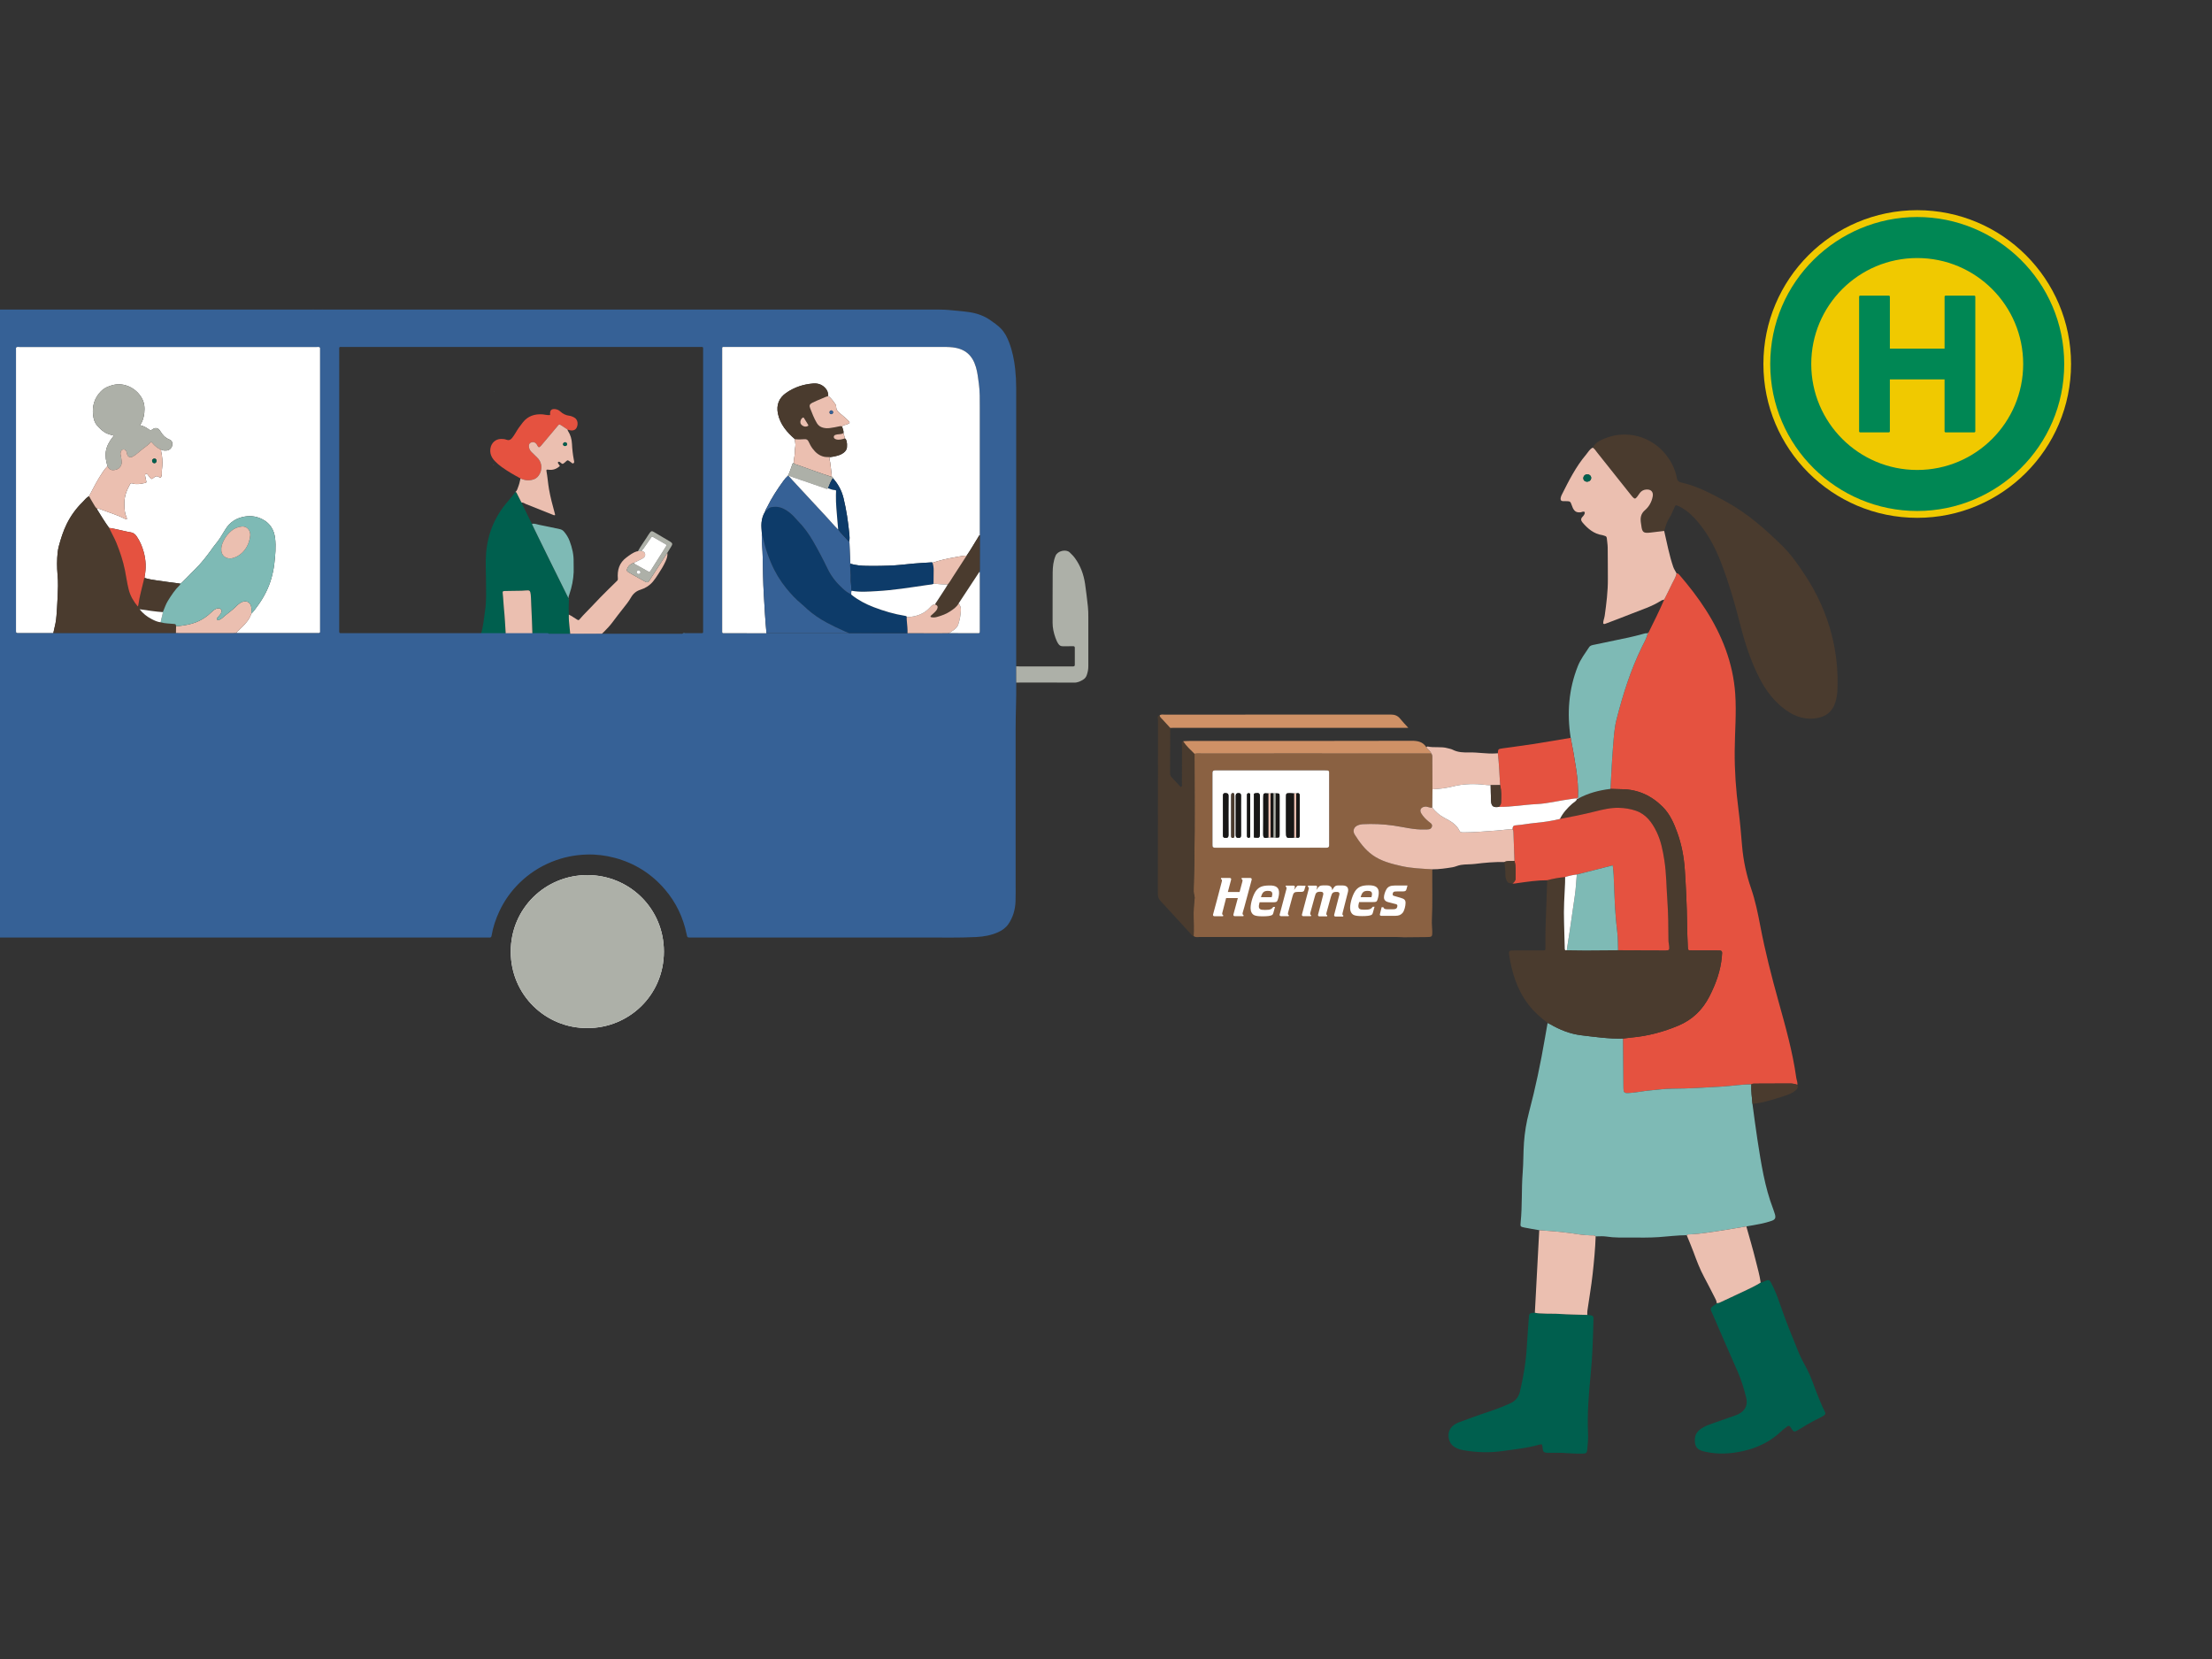 <?xml version="1.0" encoding="utf-8"?>
<!-- Generator: Adobe Illustrator 26.3.1, SVG Export Plug-In . SVG Version: 6.00 Build 0)  -->
<svg version="1.1" id="Ebene_1" xmlns="http://www.w3.org/2000/svg" xmlns:xlink="http://www.w3.org/1999/xlink" x="0px" y="0px"
	 viewBox="0 0 400 300" style="enable-background:new 0 0 400 300;" xml:space="preserve">
<rect x="0" y="0" width="400" height="300" fill="#333333" stroke="none"/>
<style type="text/css">
	.st0{clip-path:url(#SVGID_00000015344746082537259170000005893725514280376246_);fill:#FFFFFF;}
	.st1{clip-path:url(#SVGID_00000015344746082537259170000005893725514280376246_);fill:#ADB0A8;}
	.st2{clip-path:url(#SVGID_00000015344746082537259170000005893725514280376246_);fill:#4A3B2E;}
	.st3{clip-path:url(#SVGID_00000015344746082537259170000005893725514280376246_);fill:#005F4E;}
	.st4{clip-path:url(#SVGID_00000015344746082537259170000005893725514280376246_);fill:#E55240;}
	.st5{clip-path:url(#SVGID_00000015344746082537259170000005893725514280376246_);fill:#EBBFB0;}
	.st6{clip-path:url(#SVGID_00000015344746082537259170000005893725514280376246_);fill:#7EBAB5;}
	.st7{clip-path:url(#SVGID_00000015344746082537259170000005893725514280376246_);fill:#CF9166;}
	.st8{clip-path:url(#SVGID_00000015344746082537259170000005893725514280376246_);fill:#366196;}
	.st9{clip-path:url(#SVGID_00000015344746082537259170000005893725514280376246_);fill:#0D3B69;}
	.st10{clip-path:url(#SVGID_00000015344746082537259170000005893725514280376246_);fill:#8A6142;}
	.st11{clip-path:url(#SVGID_00000015344746082537259170000005893725514280376246_);fill:#181716;}
	.st12{clip-path:url(#SVGID_00000015344746082537259170000005893725514280376246_);fill:#F0C900;}
	.st13{clip-path:url(#SVGID_00000015344746082537259170000005893725514280376246_);fill:#008754;}
</style>
<g>
	<g>
		<defs>
			<rect id="SVGID_1_" x="-115.489" y="38.007" width="490" height="224.862"/>
		</defs>
		<clipPath id="SVGID_00000076587129391444983920000006227366580136348321_">
			<use xlink:href="#SVGID_1_"  style="overflow:visible;"/>
		</clipPath>
		<path style="clip-path:url(#SVGID_00000076587129391444983920000006227366580136348321_);fill:#FFFFFF;" d="M-40.469,185.903
			c7.597,0.049,13.832-6.16,13.836-13.81c0.003-7.623-6.139-13.856-13.848-13.856
			c-7.726,0-13.852,6.297-13.836,13.868C-54.301,179.687-48.133,185.954-40.469,185.903"/>
		<path style="clip-path:url(#SVGID_00000076587129391444983920000006227366580136348321_);fill:#ADB0A8;" d="M-40.469,185.903
			c-7.664,0.051-13.832-6.217-13.848-13.798c-0.016-7.571,6.11-13.868,13.836-13.868
			c7.709-0,13.851,6.232,13.848,13.856C-26.637,179.743-32.872,185.952-40.469,185.903"/>
		<path style="clip-path:url(#SVGID_00000076587129391444983920000006227366580136348321_);fill:#FFFFFF;" d="M-33.33,101.639
			c-0.289-0.02-0.476,0.085-0.596,0.373c-0.206,0.495-0.454,0.973-0.687,1.458
			c-0.05,0.104-0.101,0.205-0.084,0.325c-0.117,0.097-0.264,0.116-0.402,0.158
			c-0.673,0.207-1.276,0.544-1.814,0.998c-0.009-0.195-0.025-0.391-0.025-0.586
			c-0.001-0.751,0.044-1.505-0.003-2.253c-0.128-2.059-1.622-3.381-3.66-3.471
			c-1.171-0.052-2.184,0.401-3.028,1.253c-0.552,0.556-0.85,1.193-0.858,1.958
			c-0.016,1.42-0.007,2.841-0.009,4.262c-0.005,2.793-0.01,5.585-0.016,8.378
			c-2.239,0.003-4.478,0.007-6.717,0.007c-0.401,0-0.402-0.007-0.41-0.407
			c-0.002-0.082-0-0.163-0-0.245c0-16.815-0-33.629,0.001-50.443
			c0-0.739-0.084-0.664,0.644-0.664c16.605-0.001,33.209-0.001,49.814,0
			c0.695,0,0.623-0.076,0.623,0.634c0.001,16.831,0.001,33.662,0,50.492
			c-0,0.712,0.072,0.633-0.624,0.633c-6.047,0.002-12.094,0.001-18.141,0.001
			c-0.18,0-0.359-0.006-0.539-0.009c0.258-0.167,0.524-0.32,0.715-0.577
			c0.223-0.3,0.461-0.59,0.701-0.878c1.189-1.426,2.331-2.889,3.388-4.417
			c0.406-0.586,0.78-1.208,1.385-1.625c0.629-0.433,1.033-1.04,1.307-1.73
			c0.259-0.652,0.407-1.32,0.267-2.046c-0.113-0.584-0.309-1.126-0.547-1.661
			c0.658-1.227,1.315-2.455,1.959-3.656c-0.071-0.122-0.152-0.145-0.225-0.18
			c-0.955-0.457-1.91-0.914-2.865-1.372c-0.852-0.409-1.705-0.815-2.553-1.231
			c-0.189-0.093-0.327-0.123-0.423,0.112c-0.042,0.104-0.117,0.195-0.179,0.292
			c-1.569,2.462-3.012,4.999-4.519,7.498c-0.48,0.796-0.97,1.586-1.452,2.38
			c-0.189,0.312-0.188,0.319,0.135,0.51c1.375,0.813,2.753,1.622,4.127,2.436
			c0.181,0.107,0.381,0.189,0.526,0.351c-0.159,0.025-0.246,0.146-0.345,0.255
			c-0.566,0.627-1.145,1.244-1.697,1.884c-0.283,0.328-0.595,0.385-1.001,0.296
			c-1.789-0.392-3.581-0.764-5.373-1.143c-0.284-1.349-0.58-2.695-0.848-4.048
			c-0.167-0.843-0.305-1.692-0.34-2.555c-0.011-0.274-0.067-0.546-0.111-0.818
			c-0.015-0.091-0.101-0.119-0.179-0.144c-0.059-0.526,0.054-1.045,0.118-1.556
			c0.172-1.371,0.277-2.75,0.449-4.121c0.031-0.252,0.107-0.346,0.354-0.419
			c1.086-0.32,1.882-0.964,2.16-2.115c0.067-0.279,0.186-0.409,0.499-0.406
			c0.45,0.005,0.485-0.076,0.273-0.494c-0.414-0.814-0.837-1.624-1.259-2.434
			c-0.044-0.085-0.076-0.185-0.19-0.208c0.329-0.176,0.659-0.349,0.985-0.528
			c0.23-0.126,0.452-0.267,0.619-0.472c0.138-0.17,0.249-0.357,0.094-0.574
			c-0.152-0.213-0.349-0.128-0.528-0.048c-0.386,0.171-0.767,0.354-1.149,0.532
			c-0.57-0.74-1.321-1.243-2.131-1.688c-1.764-0.969-3.653-1.573-5.63-1.87
			c-0.894-0.134-1.795-0.018-2.565,0.561c-0.065,0.049-0.124,0.163-0.24,0.087
			c-0.027-0.996-0.5-1.519-1.339-1.487c-0.744,0.029-1.438,0.778-1.377,1.506
			c0.027,0.319,0.169,0.601,0.411,0.811c0.472,0.41,1.025,0.399,1.633,0.215
			c-0.221,0.761-0.28,1.46-0.08,2.178c0.22,0.789,0.609,1.474,1.15,2.078
			c0.578,0.645,1.135,1.307,1.665,1.991c0.454,0.586,0.839,1.209,0.828,1.993
			c-0.004,0.298,0.113,0.536,0.361,0.706c-0.026,0.125-0.054,0.25-0.078,0.376
			c-0.099,0.531,0.037,0.778,0.558,1.013c-0.022,0.128-0.035,0.258-0.067,0.383
			C-32.764,99.502-33.047,100.57-33.33,101.639"/>
		<path style="clip-path:url(#SVGID_00000076587129391444983920000006227366580136348321_);fill:#FFFFFF;" d="M9.635,114.499
			c-2.027-0-4.053-0.001-6.08-0.001c-0.098,0-0.196,0.002-0.294-0.001
			c-0.363-0.01-0.364-0.011-0.373-0.396c-0.002-0.098-0.001-0.196-0.001-0.294
			c0-16.8-0-33.6,0.001-50.399c0-0.76-0.092-0.67,0.686-0.671
			c17.881-0.001,35.762-0.001,53.644,0c0.766,0,0.675-0.095,0.675,0.68
			c0.002,16.8,0.002,33.6,0,50.399c0,0.776,0.092,0.678-0.675,0.679
			c-4.658,0.003-9.317,0.002-13.975,0.001c-0.18,0-0.36-0.005-0.539-0.008
			c0.14-0.247,0.374-0.406,0.57-0.601c0.869-0.861,1.774-1.694,2.166-2.909
			c0.441-0.417,0.784-0.917,1.139-1.403c1.126-1.54,1.998-3.212,2.514-5.058
			c0.237-0.849,0.411-1.706,0.514-2.585c0.179-1.527,0.321-3.056,0.144-4.585
			c-0.17-1.472-0.863-2.677-2.201-3.394c-0.995-0.533-2.065-0.737-3.217-0.554
			c-1.588,0.252-2.79,1.01-3.617,2.398c-0.56,0.938-1.117,1.883-1.834,2.717
			c-0.298,0.348-0.543,0.735-0.814,1.103c-0.824,1.117-1.674,2.213-2.665,3.193
			c-0.825,0.816-1.638,1.643-2.445,2.476c-0.149,0.154-0.306,0.227-0.509,0.228
			c-1.355-0.182-2.713-0.347-4.064-0.553c-0.753-0.115-1.511-0.221-2.242-0.455
			c0.005-0.097-0.002-0.195,0.017-0.289c0.291-1.483,0.229-2.956-0.173-4.407
			c-0.28-1.008-0.679-1.972-1.283-2.838c-0.27-0.388-0.596-0.657-1.099-0.722
			c-0.547-0.071-1.081-0.235-1.624-0.339c-0.751-0.144-1.486-0.366-2.249-0.45
			c-0.77-1.05-1.438-2.167-2.127-3.27c-0.038-0.061-0.098-0.135-0.032-0.219
			c0.386-0.014,0.732,0.16,1.07,0.291c1.337,0.517,2.722,0.915,4.002,1.577
			c0.103,0.053,0.206,0.11,0.313-0.002c-0.026-0.296-0.199-0.545-0.273-0.829
			c-0.183-0.703-0.193-1.416-0.188-2.135c0.008-1.198,0.434-2.262,1.004-3.284
			c0.095-0.171,0.212-0.249,0.439-0.176c0.724,0.232,1.45,0.106,2.169-0.056
			c0.422-0.095,0.412-0.104,0.303-0.517c-0.074-0.282-0.129-0.569-0.18-0.857
			c-0.021-0.12,0.032-0.231,0.149-0.283c0.122-0.054,0.224,0.003,0.301,0.099
			c0.102,0.127,0.197,0.26,0.296,0.389c0.399,0.521,0.411,0.535,0.924,0.12
			c0.299-0.243,0.544-0.261,0.861-0.032c0.254,0.183,0.349,0.116,0.446-0.188
			c0.051-0.16,0.051-0.322,0.056-0.484c0.007-0.212-0.013-0.428,0.015-0.637
			c0.122-0.894,0.129-1.787-0.014-2.678c-0.054-0.336-0.122-0.67-0.184-1.004
			c0.339,0.209,0.715,0.212,1.092,0.178c0.439-0.039,0.87-0.439,0.954-0.864
			c0.111-0.56-0.02-0.937-0.518-1.135c-0.743-0.296-1.221-0.833-1.618-1.493
			c-0.376-0.626-0.907-0.731-1.474-0.296c-0.194,0.149-0.334,0.152-0.52,0.023
			c-0.504-0.348-1.009-0.696-1.696-0.799c0.518-0.697,0.698-1.443,0.792-2.232
			c0.113-0.954,0.013-1.868-0.461-2.7c-1.006-1.764-3.115-2.844-5.152-2.358
			c-0.833,0.198-1.622,0.536-2.232,1.155c-1.163,1.18-1.597,2.633-1.416,4.258
			c0.075,0.68,0.245,1.363,0.715,1.897c0.538,0.611,1.102,1.195,1.894,1.506
			c0.369,0.145,0.746,0.254,1.137,0.334c-0.023,0.059-0.025,0.076-0.035,0.088
			c-0.052,0.062-0.11,0.12-0.159,0.185c-0.603,0.783-1.096,1.616-1.247,2.617
			c-0.138,0.909,0.047,1.778,0.3,2.64c-0.593,0.592-1.015,1.31-1.455,2.009
			c-0.694,1.102-1.242,2.288-1.879,3.424c-0.494,0.252-0.802,0.711-1.183,1.085
			c-1.173,1.152-2.128,2.471-2.854,3.943c-0.636,1.289-1.064,2.66-1.436,4.045
			c-0.097,0.36-0.159,0.733-0.201,1.104c-0.15,1.333-0.138,2.667-0.025,4.004
			c0.058,0.682,0.099,1.369,0.083,2.053c-0.031,1.32-0.084,2.641-0.173,3.958
			c-0.063,0.926-0.101,1.858-0.274,2.773C9.922,113.295,9.771,113.896,9.635,114.499"/>
		<path style="clip-path:url(#SVGID_00000076587129391444983920000006227366580136348321_);fill:#4A3B2E;" d="M17.569,91.976
			c-0.066,0.084-0.005,0.159,0.032,0.219c0.689,1.103,1.357,2.22,2.128,3.27
			c0.429,0.914,0.945,1.784,1.326,2.723c0.645,1.59,1.186,3.213,1.529,4.893
			c0.241,1.18,0.391,2.377,0.691,3.547c0.294,1.143,0.865,2.129,1.649,3.053
			c0.046-0.138,0.093-0.227,0.105-0.321c0.188-1.475,0.614-2.898,0.95-4.341
			c0.04-0.172,0.046-0.359,0.162-0.509c0.731,0.234,1.489,0.34,2.242,0.455
			c1.351,0.207,2.709,0.371,4.064,0.553c0.161,0.066,0.221,0.129,0.058,0.285
			c-0.866,0.831-1.518,1.828-2.144,2.84c-0.396,0.639-0.62,1.359-0.913,2.047
			c-1.388-0.091-2.76-0.321-4.211-0.524c0.633,0.798,1.36,1.353,2.186,1.781
			c0.518,0.268,1.044,0.525,1.639,0.58c0.764,0.236,1.562,0.208,2.345,0.295
			c0.369,0.041,0.371,0.021,0.434,0.394c-0.008,0.424-0.017,0.848-0.025,1.272
			c-4.782,0.002-9.564,0.003-14.346,0.005c-2.611,0.001-5.223,0.002-7.834,0.004
			c0.135-0.603,0.287-1.204,0.402-1.811c0.173-0.915,0.211-1.847,0.274-2.773
			c0.089-1.317,0.143-2.638,0.173-3.958c0.016-0.683-0.025-1.371-0.083-2.053
			c-0.113-1.337-0.125-2.671,0.025-4.004c0.042-0.371,0.104-0.744,0.201-1.104
			c0.372-1.386,0.801-2.756,1.436-4.045c0.726-1.472,1.681-2.791,2.854-3.943
			c0.381-0.375,0.689-0.833,1.183-1.085c0.246,0.43,0.474,0.871,0.742,1.287
			c0.207,0.321,0.36,0.68,0.648,0.946c0.027,0.037,0.059,0.041,0.095,0.013L17.569,91.976z"/>
		<path style="clip-path:url(#SVGID_00000076587129391444983920000006227366580136348321_);fill:#005F4E;" d="M102.875,108.504
			c-0.048,0.877-0.053,1.754-0.012,2.632c-0.02,0.716,0.031,1.428,0.115,2.139
			c0.056,0.467,0.097,0.937,0.144,1.405c-2.283-0.001-4.565-0.002-6.847-0.003
			c-0.054-1.73-0.112-3.461-0.207-5.19c-0.037-0.669-0.023-1.34-0.101-2.006
			c-0.077-0.662-0.198-0.775-0.838-0.707c-0.554,0.059-1.109,0.064-1.664,0.065
			c-0.719,0.002-1.438,0.014-2.157,0.033c-0.39,0.01-0.444,0.065-0.4,0.432
			c0.109,0.909,0.122,1.826,0.219,2.735c0.166,1.544,0.222,3.094,0.33,4.641
			c-1.318-0-2.636,0.002-3.954-0.003c-0.171-0.001-0.362,0.061-0.507-0.095
			c0.415-1.399,0.526-2.85,0.736-4.285c0.25-1.706,0.153-3.416,0.156-5.129
			c0.002-1.744-0.128-3.488,0.022-5.233c0.301-3.514,1.605-6.596,3.914-9.252
			c0.482-0.554,0.939-1.126,1.384-1.709c0.203,0.024,0.232,0.204,0.303,0.342
			c0.251,0.486,0.495,0.975,0.741,1.463c0.031,0.055,0.034,0.15,0.14,0.096l-0.017,0.005
			c-0.078,0.079-0.012,0.149,0.02,0.215c0.547,1.117,1.096,2.233,1.642,3.351
			c0.051,0.104,0.113,0.194,0.195,0.274c-0.014,0.14,0.064,0.25,0.12,0.366
			c0.313,0.647,0.626,1.293,0.942,1.938c0.733,1.495,1.465,2.991,2.203,4.484
			c1.105,2.237,2.214,4.472,3.322,6.708c0.015,0.067,0.03,0.134,0.045,0.201
			C102.843,108.448,102.847,108.477,102.875,108.504"/>
		<path style="clip-path:url(#SVGID_00000076587129391444983920000006227366580136348321_);fill:#E55240;" d="M-44.513,114.49
			c0.005-2.793,0.011-5.585,0.016-8.378c0.002-1.421-0.007-2.841,0.009-4.262
			c0.008-0.766,0.306-1.402,0.858-1.958c0.845-0.852,1.857-1.304,3.028-1.253
			c2.038,0.09,3.533,1.412,3.66,3.471c0.046,0.748,0.002,1.502,0.003,2.253
			c0,0.195,0.017,0.391,0.025,0.586c-0.061,0.653-0.023,1.306-0.022,1.959
			c-0.005,0.437-0.05,0.874-0.001,1.311c-0.011,1.043-0.021,2.087-0.035,3.131
			c-0.013,0.929-0.029,1.858-0.047,2.787c-0.007,0.354-0.012,0.365-0.349,0.365
			C-39.749,114.501-42.131,114.495-44.513,114.49"/>
		<path style="clip-path:url(#SVGID_00000076587129391444983920000006227366580136348321_);fill:#EBBFB0;" d="M103.122,114.68
			c-0.047-0.469-0.088-0.938-0.144-1.406c-0.085-0.711-0.136-1.423-0.116-2.139
			c0.502,0.238,0.945,0.575,1.42,0.858c0.343,0.204,0.349,0.217,0.598-0.081
			c0.682-0.814,1.466-1.532,2.183-2.312c0.983-1.07,2.011-2.095,3.041-3.117
			c0.485-0.481,0.967-0.966,1.464-1.434c0.134-0.126,0.176-0.235,0.161-0.42
			c-0.126-1.531,0.237-2.854,1.553-3.821c0.594-0.437,1.162-0.893,1.883-1.1
			c0.062-0.018,0.128-0.022,0.193-0.032c0.242-0.001,0.483-0.001,0.725-0.002
			c0.303,0.006,0.491,0.186,0.563,0.45c0.084,0.308-0.037,0.578-0.289,0.773
			c-0.101,0.079-0.222,0.132-0.338,0.191c-0.433,0.22-0.868,0.437-1.303,0.656
			c-0.567,0.169-1.025,0.459-1.275,1.033c-0.146,0.336-0.136,0.487,0.19,0.687
			c0.305,0.188,0.617,0.364,0.929,0.54c0.696,0.391,1.388,0.79,2.092,1.164
			c0.4,0.212,0.558,0.158,0.809-0.227c0.383-0.586,0.752-1.181,1.133-1.769
			c0.69-1.065,1.383-2.127,2.075-3.191c0.095,0.56-0.101,1.06-0.326,1.552
			c-0.374,0.817-0.844,1.579-1.34,2.326c-0.297,0.448-0.583,0.903-0.933,1.313
			c-0.609,0.713-1.374,1.197-2.264,1.472c-0.777,0.239-1.325,0.726-1.72,1.425
			c-0.426,0.753-0.985,1.416-1.517,2.093c-0.593,0.755-1.184,1.512-1.755,2.284
			c-0.496,0.671-1.062,1.276-1.654,1.86c-0.115,0.113-0.252,0.209-0.326,0.36
			c-1.286,0.007-2.571,0.014-3.857,0.019C104.359,114.687,103.74,114.682,103.122,114.68"/>
		<path style="clip-path:url(#SVGID_00000076587129391444983920000006227366580136348321_);fill:#EBBFB0;" d="M-12.646,101.555
			c0.239,0.535,0.435,1.077,0.547,1.661c0.14,0.726-0.008,1.394-0.267,2.046
			c-0.274,0.69-0.678,1.296-1.307,1.729c-0.605,0.417-0.979,1.039-1.385,1.625
			c-1.058,1.528-2.199,2.991-3.388,4.417c-0.24,0.288-0.477,0.577-0.701,0.878
			c-0.191,0.257-0.457,0.41-0.715,0.577c-0.274,0.03-0.548,0.028-0.822-0.003
			c-0.6-0.181-1.221-0.261-1.836-0.366c-1.015-0.174-2.034-0.323-3.051-0.483
			c-0.912-0.135-1.823-0.272-2.735-0.405c-0.19-0.028-0.301-0.087-0.235-0.317
			c0.273-0.933,0.529-1.87,0.804-2.802c0.096-0.327,0.111-0.319,0.444-0.257
			c0.254,0.048,0.509,0.087,0.763,0.131c1.791,0.379,3.584,0.752,5.373,1.143
			c0.406,0.089,0.718,0.032,1.001-0.296c0.552-0.639,1.131-1.256,1.697-1.884
			c0.098-0.109,0.185-0.23,0.344-0.255c0.247,0.049,0.429,0.224,0.643,0.337
			c0.3,0.158,0.301,0.165,0.482-0.114c0.62-0.955,1.23-1.918,1.862-2.866
			c0.149-0.223,0.189-0.431,0.139-0.686c-0.094-0.479-0.171-0.961-0.247-1.442
			c-0.038-0.241-0.071-0.488-0.024-0.729c0.068-0.342,0.39-0.455,0.671-0.25
			c0.167,0.122,0.228,0.309,0.307,0.488c0.086,0.195,0.083,0.431,0.254,0.623
			C-13.555,103.201-13.101,102.378-12.646,101.555"/>
		<path style="clip-path:url(#SVGID_00000076587129391444983920000006227366580136348321_);fill:#EBBFB0;" d="M-26.094,91.706
			c-0.166-0.01-0.34,0.163-0.336,0.342c0.004,0.171,0.097,0.266,0.267,0.283
			c0.182,0.018,0.357-0.126,0.37-0.303C-25.782,91.878-25.935,91.715-26.094,91.706 M-25.603,90.669
			c0.114,0.023,0.146,0.123,0.19,0.208c0.421,0.81,0.844,1.62,1.259,2.434
			c0.213,0.418,0.177,0.499-0.273,0.494c-0.313-0.003-0.432,0.126-0.499,0.406
			c-0.277,1.151-1.073,1.795-2.16,2.115c-0.248,0.073-0.323,0.167-0.354,0.42
			c-0.171,1.371-0.277,2.749-0.449,4.121c-0.064,0.512-0.177,1.031-0.118,1.556
			c-0.751-0.106-1.503-0.211-2.254-0.319c-0.784-0.113-1.566-0.241-2.351-0.337
			c-0.243-0.03-0.476-0.098-0.717-0.128c0.282-1.068,0.566-2.136,0.846-3.205
			c0.033-0.125,0.046-0.255,0.068-0.383c0.351,0.001,0.586-0.185,0.707-0.494
			c0.294-0.752,0.633-1.487,0.854-2.266c0.093-0.112,0.18-0.231,0.28-0.336
			c1.125-1.178,2.25-2.356,3.381-3.529c0.248-0.257,0.465-0.545,0.762-0.752
			C-26.156,90.811-25.88,90.651-25.603,90.669"/>
		<path style="clip-path:url(#SVGID_00000076587129391444983920000006227366580136348321_);fill:#EBBFB0;" d="M31.816,114.491
			c0.008-0.424,0.017-0.848,0.025-1.272c0.574,0.018,1.133-0.095,1.695-0.184
			c1.771-0.281,3.324-1.002,4.622-2.259c0.278-0.269,0.57-0.539,0.939-0.697
			c0.332-0.142,0.695-0.101,0.866,0.101c0.149,0.175,0.116,0.529-0.061,0.823
			c-0.111,0.185-0.287,0.315-0.405,0.489c-0.116,0.172-0.418,0.348-0.233,0.563
			c0.196,0.228,0.445-0.012,0.656-0.112c0.286-0.135,0.482-0.387,0.723-0.581
			c0.672-0.543,1.381-1.041,1.995-1.653c0.243-0.242,0.49-0.484,0.78-0.668
			c0.992-0.629,1.927-0.236,2.045,0.877c0.039,0.363-0.021,0.709-0.024,1.063
			c-0.391,1.215-1.297,2.048-2.166,2.909c-0.196,0.194-0.429,0.353-0.57,0.6
			c-0.195,0.005-0.39,0.015-0.585,0.015c-3.239,0.001-6.478,0.001-9.718,0
			C32.206,114.505,32.011,114.496,31.816,114.491"/>
		<path style="clip-path:url(#SVGID_00000076587129391444983920000006227366580136348321_);fill:#EBBFB0;" d="M91.456,114.679
			c-0.107-1.547-0.164-3.097-0.33-4.64c-0.098-0.909-0.11-1.826-0.219-2.735
			c-0.044-0.367,0.01-0.422,0.4-0.432c0.719-0.019,1.438-0.031,2.157-0.033
			c0.556-0.002,1.11-0.007,1.664-0.065c0.64-0.068,0.761,0.045,0.838,0.707
			c0.077,0.667,0.064,1.338,0.101,2.006c0.095,1.729,0.153,3.459,0.207,5.19
			C94.668,114.678,93.062,114.678,91.456,114.679"/>
		<path style="clip-path:url(#SVGID_00000076587129391444983920000006227366580136348321_);fill:#005F4E;" d="M-36.935,106.909
			c-0.001-0.653-0.039-1.306,0.022-1.959c0.538-0.453,1.141-0.79,1.814-0.998
			c0.138-0.043,0.285-0.062,0.402-0.158c0.45,0.069,0.906-0.017,1.36,0.095
			c0.71,0.174,1.302,0.534,1.763,1.077c0.917,1.078,1.469,2.338,1.744,3.722
			c0.042,0.212-0.026,0.288-0.23,0.215c-0.551-0.198-1.099-0.407-1.637-0.637
			c-0.21-0.089-0.253-0.333-0.32-0.53c-0.175-0.516-0.442-0.98-0.762-1.414
			c-0.615-0.833-1.55-1.051-2.466-0.575c-0.287,0.149-0.559,0.324-0.813,0.526
			C-36.386,106.434-36.646,106.691-36.935,106.909"/>
		<path style="clip-path:url(#SVGID_00000076587129391444983920000006227366580136348321_);fill:#005F4E;" d="M-30.151,114.503
			c-0.276,0-0.553-0.002-0.829,0.001c-0.158,0.002-0.237-0.063-0.247-0.227
			c-0.026-0.421-0.066-0.841-0.09-1.262c-0.009-0.164,0.073-0.24,0.246-0.192
			c0.562,0.155,1.125,0.307,1.688,0.462c0.18,0.049,0.249,0.174,0.273,0.357
			c0.111,0.858,0.111,0.862-0.748,0.862c-0.098,0-0.195,0-0.292,0V114.503z"/>
		<path style="clip-path:url(#SVGID_00000076587129391444983920000006227366580136348321_);fill:#FFFFFF;" d="M-25.571,113.638
			c1.017,0.16,2.036,0.309,3.051,0.483c0.615,0.105,1.236,0.185,1.836,0.366
			c-1.463,0.004-2.926,0.003-4.389,0.016c-0.255,0.002-0.398-0.062-0.413-0.338
			C-25.496,113.988-25.541,113.813-25.571,113.638"/>
		<path style="clip-path:url(#SVGID_00000076587129391444983920000006227366580136348321_);fill:#FFFFFF;" d="M-36.935,106.909
			c0.288-0.218,0.548-0.475,0.877-0.638c0.077,0.078,0.018,0.156-0.013,0.221
			c-0.277,0.582-0.529,1.176-0.865,1.728C-36.984,107.782-36.939,107.346-36.935,106.909"/>
		<path style="clip-path:url(#SVGID_00000076587129391444983920000006227366580136348321_);fill:#E55240;" d="M94.125,86.517
			c-1.166-0.623-2.308-1.285-3.385-2.054c-0.454-0.323-0.874-0.689-1.259-1.089
			c-0.62-0.644-0.943-1.409-0.79-2.318c0.161-0.955,0.903-1.656,1.875-1.683
			c0.346-0.01,0.685,0.015,1.01,0.141c0.403,0.156,0.723,0.056,0.996-0.279
			c0.228-0.28,0.433-0.573,0.612-0.885c0.397-0.697,0.865-1.346,1.362-1.973
			c0.925-1.168,2.163-1.553,3.605-1.444c0.435,0.033,0.861,0.182,1.283,0.124
			c0.098-0.095,0.041-0.177,0.039-0.252c-0.021-0.605,0.26-0.88,0.861-0.831
			c0.37,0.03,0.704,0.172,0.971,0.421c0.483,0.45,1.036,0.716,1.695,0.794
			c0.27,0.032,0.529,0.152,0.78,0.276c0.827,0.41,0.781,1.458,0.418,1.995
			c-0.175,0.259-0.444,0.371-0.758,0.382c-0.285,0.01-0.546-0.079-0.81-0.165
			c-0.406-0.269-0.819-0.528-1.217-0.809c-0.197-0.139-0.33-0.144-0.49,0.056
			c-0.398,0.496-0.814,0.978-1.224,1.465c-0.63,0.75-1.252,1.505-1.893,2.246
			c-0.282,0.326-0.475,0.296-0.644-0.096c-0.082-0.192-0.201-0.334-0.357-0.452
			c-0.246-0.187-0.533-0.168-0.792-0.061c-0.258,0.106-0.376,0.327-0.373,0.627
			c0.004,0.42,0.164,0.765,0.442,1.055c0.35,0.365,0.713,0.719,1.082,1.065
			c0.736,0.689,0.957,1.841,0.471,2.841c-0.239,0.493-0.584,0.888-1.142,1.075
			C95.673,86.964,94.892,86.888,94.125,86.517"/>
		<path style="clip-path:url(#SVGID_00000076587129391444983920000006227366580136348321_);fill:#EBBFB0;" d="M102.189,79.971
			c-0.2,0-0.376,0.176-0.371,0.369c0.005,0.183,0.156,0.321,0.352,0.322
			c0.22,0.001,0.378-0.153,0.367-0.358C102.528,80.118,102.372,79.97,102.189,79.971 M94.125,86.517
			c0.767,0.371,1.547,0.446,2.369,0.171c0.558-0.187,0.903-0.582,1.142-1.075
			c0.486-1,0.265-2.153-0.471-2.841c-0.369-0.346-0.732-0.7-1.082-1.065
			c-0.279-0.291-0.439-0.635-0.442-1.055c-0.002-0.301,0.115-0.521,0.373-0.627
			c0.259-0.107,0.545-0.126,0.792,0.061c0.155,0.118,0.274,0.261,0.357,0.452
			c0.169,0.393,0.362,0.422,0.644,0.096c0.64-0.741,1.263-1.496,1.893-2.246
			c0.409-0.487,0.825-0.969,1.224-1.465c0.16-0.2,0.293-0.195,0.49-0.056
			c0.398,0.281,0.81,0.541,1.217,0.809c0.002,0.101,0.041,0.187,0.095,0.272
			c0.458,0.717,0.668,1.499,0.708,2.353c0.045,0.956,0.156,1.91,0.337,2.853
			c0.039,0.203,0.141,0.457-0.046,0.596c-0.225,0.166-0.37-0.106-0.541-0.21
			c-0.07-0.043-0.135-0.091-0.203-0.136c-0.343-0.23-0.343-0.23-0.653,0.055
			c-0.072,0.066-0.141,0.136-0.218,0.197c-0.384,0.3-0.385,0.299-0.765-0.016
			c-0.05-0.041-0.099-0.089-0.156-0.115c-0.093-0.042-0.197-0.048-0.268,0.039
			c-0.058,0.07-0.037,0.154,0.009,0.227c0.052,0.083,0.106,0.164,0.161,0.245
			c0.045,0.067,0.092,0.131,0.159,0.225c-0.604,0.564-1.296,0.796-2.105,0.676
			c-0.302-0.045-0.373-0.002-0.322,0.271c0.202,1.086,0.269,2.19,0.461,3.279
			c0.252,1.428,0.623,2.825,1.006,4.221c0.03,0.11,0.062,0.219,0.086,0.33
			c0.006,0.028-0.012,0.062-0.027,0.127c-0.175,0.037-0.33-0.06-0.486-0.122
			c-1.589-0.632-3.175-1.27-4.766-1.897c-0.239-0.094-0.442-0.287-0.722-0.27
			c0,0,0.018-0.005,0.018-0.006c-0.024-0.066-0.08-0.084-0.14-0.096
			c-0.247-0.488-0.491-0.977-0.742-1.462c-0.071-0.137-0.1-0.318-0.303-0.342
			c0.297-0.233,0.371-0.592,0.497-0.915C93.897,87.56,94.012,87.038,94.125,86.517"/>
		<path style="clip-path:url(#SVGID_00000076587129391444983920000006227366580136348321_);fill:#7EBAB5;" d="M102.817,108.214
			c-1.108-2.236-2.217-4.471-3.322-6.708c-0.738-1.493-1.47-2.989-2.203-4.484
			c-0.316-0.645-0.629-1.291-0.942-1.938c-0.056-0.116-0.134-0.227-0.12-0.367
			c0.45-0.08,0.864,0.11,1.288,0.192c1.23,0.235,2.451,0.511,3.677,0.766
			c0.312,0.065,0.569,0.197,0.784,0.447c0.441,0.513,0.789,1.079,1.026,1.709
			c0.463,1.227,0.762,2.486,0.723,3.813c-0.017,0.6,0.038,1.198,0.012,1.802
			c-0.06,1.38-0.329,2.71-0.776,4.01C102.88,107.702,102.781,107.945,102.817,108.214"/>
		<path style="clip-path:url(#SVGID_00000076587129391444983920000006227366580136348321_);fill:#ADB0A8;" d="M115.825,103.509
			c-0.004-0.203-0.167-0.377-0.337-0.379c-0.174-0.003-0.366,0.164-0.373,0.324
			c-0.008,0.177,0.205,0.368,0.396,0.35C115.7,103.786,115.798,103.67,115.825,103.509
			 M120.668,99.981c-0.692,1.063-1.386,2.126-2.075,3.191c-0.381,0.588-0.75,1.182-1.133,1.769
			c-0.252,0.385-0.409,0.44-0.809,0.227c-0.705-0.374-1.397-0.773-2.092-1.164
			c-0.312-0.176-0.624-0.352-0.929-0.54c-0.326-0.2-0.336-0.351-0.19-0.687
			c0.25-0.574,0.708-0.864,1.275-1.033c-0.041,0.246,0.168,0.297,0.314,0.379
			c0.68,0.387,1.367,0.763,2.051,1.145c0.377,0.21,0.395,0.212,0.645-0.18
			c0.728-1.141,1.453-2.284,2.177-3.428c0.225-0.355,0.444-0.713,0.69-1.108
			c-0.85-0.491-1.67-0.96-2.485-1.437c-0.198-0.116-0.288-0.014-0.392,0.138
			c-0.443,0.645-0.901,1.28-1.339,1.928c-0.106,0.157-0.297,0.269-0.293,0.493
			c-0.242,0.001-0.483,0.001-0.725,0.002c0.461-0.865,1.055-1.645,1.577-2.47
			c0.183-0.289,0.361-0.583,0.565-0.857c0.252-0.338,0.384-0.36,0.739-0.152
			c0.97,0.569,1.939,1.141,2.904,1.719c0.491,0.295,0.523,0.457,0.22,0.943
			C121.131,99.233,120.9,99.607,120.668,99.981"/>
		<path style="clip-path:url(#SVGID_00000076587129391444983920000006227366580136348321_);fill:#EBBFB0;" d="M102.875,108.504
			c-0.028-0.026-0.032-0.056-0.013-0.089c0.014,0.02,0.03,0.04,0.041,0.062
			C102.905,108.48,102.885,108.495,102.875,108.504"/>
		<path style="clip-path:url(#SVGID_00000076587129391444983920000006227366580136348321_);fill:#4A3B2E;" d="M-13.385,97.686
			c-0.001-0.112-0.051-0.213-0.187-0.225c-0.094-0.008-0.195,0.009-0.288,0.033
			c-0.916,0.235-1.731,0.67-2.457,1.272c-0.15,0.124-0.297,0.261-0.413,0.417
			c-0.518,0.69-0.253,1.359,0.406,1.58c0.123,0.041,0.247,0.09,0.357,0.157
			c0.246,0.149,0.259,0.249,0.072,0.458c-0.186,0.209-0.412,0.372-0.643,0.526
			c-0.529,0.354-1.064,0.698-1.594,1.051c-0.571,0.381-1.115,0.799-1.598,1.288
			c-0.276,0.279-0.521,0.584-0.668,0.957c-0.065,0.163-0.038,0.299,0.127,0.365
			c0.16,0.064,0.305-0.001,0.354-0.164c0.067-0.227,0.188-0.413,0.345-0.583
			c0.3-0.324,0.617-0.628,0.961-0.906c0.738-0.597,1.571-1.053,2.345-1.598
			c0.28-0.197,0.565-0.393,0.789-0.653c0.367-0.427,0.288-0.856-0.2-1.136
			c-0.169-0.097-0.356-0.164-0.529-0.254c-0.325-0.17-0.376-0.347-0.202-0.677
			c0.101-0.192,0.259-0.333,0.425-0.468c0.681-0.554,1.443-0.949,2.291-1.175
			C-13.548,97.911-13.395,97.901-13.385,97.686 M-12.646,101.555c-0.454,0.823-0.909,1.645-1.382,2.501
			c-0.17-0.193-0.168-0.428-0.254-0.623c-0.079-0.179-0.14-0.365-0.307-0.488
			c-0.281-0.206-0.603-0.092-0.671,0.25c-0.048,0.241-0.014,0.488,0.024,0.729
			c0.076,0.482,0.153,0.964,0.247,1.442c0.05,0.255,0.01,0.463-0.139,0.686
			c-0.632,0.948-1.241,1.911-1.862,2.866c-0.182,0.279-0.182,0.272-0.482,0.114
			c-0.214-0.113-0.396-0.288-0.643-0.337c-0.144-0.163-0.345-0.244-0.526-0.352
			c-1.374-0.814-2.752-1.623-4.127-2.436c-0.322-0.191-0.324-0.198-0.135-0.51
			c0.482-0.795,0.973-1.584,1.452-2.38c1.507-2.499,2.95-5.037,4.519-7.498
			c0.061-0.097,0.136-0.188,0.179-0.292c0.096-0.236,0.234-0.205,0.423-0.112
			c0.848,0.416,1.701,0.822,2.553,1.231c0.955,0.458,1.91,0.915,2.865,1.372
			c0.073,0.035,0.153,0.059,0.225,0.18C-11.331,99.1-11.988,100.328-12.646,101.555"/>
		<path style="clip-path:url(#SVGID_00000076587129391444983920000006227366580136348321_);fill:#005F4E;" d="M-26.433,90.673
			c-0.297,0.207-0.514,0.496-0.762,0.753c-1.131,1.173-2.256,2.351-3.381,3.529
			c-0.1,0.105-0.187,0.224-0.28,0.336c-0.343,0.291-0.679,0.59-1.031,0.87
			c-0.298,0.237-0.591,0.502-1.011,0.5c-0.249-0.17-0.366-0.408-0.361-0.706
			c0.011-0.783-0.374-1.406-0.828-1.992c-0.53-0.684-1.087-1.346-1.665-1.991
			c-0.541-0.604-0.93-1.29-1.15-2.078c-0.2-0.717-0.14-1.417,0.08-2.178
			c-0.609,0.184-1.161,0.194-1.633-0.215c-0.242-0.21-0.384-0.492-0.411-0.811
			c-0.061-0.728,0.633-1.477,1.377-1.506c0.84-0.033,1.312,0.491,1.339,1.487
			c0.116,0.075,0.175-0.038,0.24-0.087c0.77-0.579,1.671-0.696,2.565-0.562
			c1.978,0.297,3.866,0.9,5.63,1.87c0.81,0.445,1.561,0.948,2.132,1.689
			c0.042,0.193-0.111,0.28-0.213,0.396C-26.002,90.213-26.272,90.393-26.433,90.673"/>
		<path style="clip-path:url(#SVGID_00000076587129391444983920000006227366580136348321_);fill:#CF9166;" d="M-32.897,96.661
			c0.42,0.002,0.712-0.263,1.011-0.5c0.352-0.28,0.688-0.579,1.031-0.87
			c-0.221,0.779-0.56,1.514-0.854,2.266c-0.121,0.308-0.356,0.494-0.707,0.494
			c-0.521-0.235-0.657-0.482-0.558-1.013C-32.951,96.912-32.923,96.787-32.897,96.661"/>
		<path style="clip-path:url(#SVGID_00000076587129391444983920000006227366580136348321_);fill:#CF9166;" d="M-26.433,90.673
			c0.161-0.28,0.43-0.461,0.639-0.698c0.102-0.116,0.255-0.203,0.213-0.396
			c0.382-0.178,0.763-0.361,1.149-0.532c0.179-0.08,0.375-0.165,0.528,0.048
			c0.155,0.217,0.044,0.404-0.094,0.574c-0.167,0.206-0.389,0.347-0.619,0.473
			c-0.327,0.179-0.657,0.352-0.985,0.528C-25.88,90.651-26.156,90.811-26.433,90.673"/>
		<path style="clip-path:url(#SVGID_00000076587129391444983920000006227366580136348321_);fill:#7EBAB5;" d="M45.253,96.739
			c-0-0.93-0.649-1.609-1.523-1.526c-0.69,0.065-1.332,0.314-1.872,0.768
			c-0.607,0.51-1.101,1.118-1.438,1.836c-0.26,0.556-0.464,1.111-0.395,1.772
			c0.126,1.2,1.235,1.567,2.075,1.327C44.001,100.371,45.113,98.595,45.253,96.739 M45.439,110.981
			c0.003-0.354,0.062-0.7,0.024-1.063c-0.118-1.113-1.053-1.506-2.046-0.877
			c-0.29,0.184-0.536,0.425-0.779,0.667c-0.614,0.612-1.323,1.11-1.995,1.653
			c-0.24,0.194-0.437,0.446-0.723,0.581c-0.211,0.1-0.46,0.34-0.656,0.112
			c-0.185-0.215,0.116-0.391,0.233-0.563c0.118-0.174,0.293-0.303,0.405-0.489
			c0.177-0.294,0.21-0.648,0.061-0.823c-0.171-0.201-0.534-0.243-0.866-0.1
			c-0.368,0.158-0.66,0.427-0.939,0.697c-1.298,1.257-2.852,1.978-4.622,2.259
			c-0.562,0.089-1.122,0.203-1.695,0.185c-0.063-0.374-0.065-0.354-0.434-0.395
			c-0.783-0.087-1.581-0.059-2.345-0.295c0.019-0.11,0.036-0.221,0.056-0.332
			c0.093-0.506,0.296-0.987,0.33-1.506c0.292-0.688,0.517-1.408,0.913-2.047
			c0.626-1.012,1.278-2.009,2.144-2.84c0.164-0.157,0.103-0.219-0.058-0.285
			c0.204-0.001,0.361-0.074,0.51-0.228c0.807-0.833,1.62-1.661,2.445-2.476
			c0.991-0.98,1.841-2.075,2.665-3.193c0.271-0.368,0.515-0.756,0.814-1.103
			c0.717-0.835,1.274-1.779,1.834-2.718c0.828-1.388,2.029-2.146,3.617-2.398
			c1.152-0.183,2.222,0.02,3.217,0.554c1.338,0.717,2.031,1.922,2.201,3.394
			c0.177,1.528,0.035,3.058-0.144,4.585c-0.103,0.879-0.276,1.737-0.514,2.585
			c-0.517,1.846-1.389,3.517-2.515,5.057C46.223,110.064,45.88,110.564,45.439,110.981"/>
		<path style="clip-path:url(#SVGID_00000076587129391444983920000006227366580136348321_);fill:#ADB0A8;" d="M19.435,84.29
			c-0.252-0.862-0.438-1.731-0.3-2.64c0.151-1.001,0.644-1.834,1.247-2.617
			c0.05-0.064,0.107-0.122,0.159-0.185c0.01-0.011,0.012-0.029,0.035-0.088
			c-0.391-0.081-0.768-0.189-1.137-0.334c-0.792-0.311-1.356-0.895-1.894-1.506
			c-0.47-0.534-0.64-1.218-0.715-1.897c-0.181-1.626,0.253-3.078,1.416-4.258
			c0.61-0.619,1.399-0.956,2.232-1.155c2.036-0.485,4.145,0.595,5.151,2.358
			c0.475,0.832,0.575,1.746,0.461,2.7c-0.093,0.789-0.274,1.535-0.792,2.232
			c0.687,0.104,1.192,0.451,1.696,0.799c0.187,0.129,0.327,0.125,0.52-0.023
			c0.568-0.435,1.098-0.33,1.474,0.296c0.397,0.66,0.875,1.197,1.618,1.493
			c0.498,0.198,0.629,0.575,0.518,1.135c-0.084,0.425-0.516,0.825-0.954,0.864
			c-0.377,0.034-0.752,0.031-1.092-0.179c-0.625-0.24-1.101-0.677-1.527-1.174
			c-0.197-0.23-0.217-0.234-0.431-0.005c-0.19,0.203-0.397,0.381-0.619,0.551
			c-0.542,0.415-1.094,0.818-1.606,1.274c-0.277,0.246-0.579,0.475-0.915,0.648
			c-0.46,0.237-0.859,0.058-0.999-0.453c-0.039-0.141-0.061-0.287-0.104-0.426
			c-0.081-0.261-0.296-0.433-0.527-0.434c-0.237-0.001-0.429,0.162-0.513,0.447
			c-0.056,0.192-0.069,0.402-0.011,0.581c0.101,0.316,0.088,0.643,0.154,0.962
			c0.152,0.737-0.248,1.461-0.958,1.665C20.287,85.133,19.776,85.028,19.435,84.29"/>
		<path style="clip-path:url(#SVGID_00000076587129391444983920000006227366580136348321_);fill:#EBBFB0;" d="M28.3,83.353
			c0.008-0.261-0.127-0.42-0.361-0.426c-0.224-0.006-0.426,0.165-0.439,0.372
			c-0.014,0.232,0.188,0.462,0.408,0.465C28.13,83.767,28.293,83.596,28.3,83.353 M19.435,84.29
			c0.341,0.739,0.852,0.843,1.588,0.632c0.71-0.204,1.111-0.928,0.958-1.665
			c-0.066-0.319-0.053-0.647-0.154-0.962c-0.058-0.179-0.045-0.389,0.011-0.581
			c0.083-0.284,0.276-0.447,0.513-0.447c0.231,0.001,0.446,0.173,0.527,0.434
			c0.043,0.139,0.065,0.285,0.104,0.426c0.14,0.511,0.539,0.689,0.999,0.453
			c0.336-0.173,0.638-0.402,0.915-0.648c0.512-0.455,1.064-0.858,1.606-1.274
			c0.222-0.17,0.43-0.348,0.619-0.551c0.214-0.229,0.234-0.225,0.431,0.005
			c0.427,0.497,0.902,0.934,1.527,1.174c0.062,0.335,0.13,0.669,0.184,1.005
			c0.144,0.892,0.137,1.784,0.014,2.678c-0.028,0.209-0.009,0.424-0.015,0.637
			c-0.005,0.163-0.005,0.325-0.056,0.484c-0.097,0.303-0.192,0.371-0.446,0.188
			c-0.317-0.229-0.562-0.211-0.861,0.032c-0.512,0.415-0.524,0.401-0.924-0.12
			c-0.099-0.129-0.194-0.262-0.296-0.389c-0.077-0.096-0.179-0.153-0.301-0.099
			c-0.118,0.052-0.17,0.163-0.149,0.283c0.05,0.287,0.105,0.575,0.179,0.857
			c0.108,0.413,0.119,0.421-0.303,0.517c-0.718,0.162-1.444,0.288-2.169,0.056
			c-0.227-0.073-0.344,0.005-0.439,0.176c-0.569,1.023-0.996,2.087-1.004,3.284
			c-0.005,0.719,0.005,1.432,0.188,2.135c0.074,0.284,0.247,0.533,0.273,0.829
			c-0.107,0.113-0.21,0.056-0.313,0.003c-1.28-0.663-2.664-1.061-4.002-1.577
			c-0.339-0.131-0.684-0.305-1.07-0.291c0-0,0.017-0.007,0.017-0.007
			c-0.02-0.097-0.056-0.062-0.095-0.013c-0.288-0.266-0.442-0.625-0.648-0.946
			c-0.268-0.416-0.496-0.857-0.742-1.287c0.637-1.136,1.185-2.321,1.879-3.424
			C18.42,85.6,18.842,84.881,19.435,84.29"/>
		<path style="clip-path:url(#SVGID_00000076587129391444983920000006227366580136348321_);fill:#E55240;" d="M26.141,104.511
			c-0.116,0.15-0.122,0.337-0.162,0.509c-0.336,1.443-0.762,2.866-0.95,4.341
			c-0.012,0.094-0.059,0.183-0.105,0.321c-0.783-0.924-1.355-1.91-1.649-3.053
			c-0.3-1.169-0.45-2.367-0.691-3.547c-0.343-1.68-0.884-3.303-1.529-4.893
			c-0.381-0.939-0.897-1.809-1.326-2.723c0.762,0.084,1.498,0.306,2.248,0.45
			c0.544,0.104,1.078,0.267,1.625,0.339c0.503,0.065,0.829,0.334,1.099,0.722
			c0.603,0.867,1.003,1.83,1.283,2.838c0.403,1.451,0.465,2.924,0.173,4.407
			C26.139,104.315,26.146,104.414,26.141,104.511"/>
		<path style="clip-path:url(#SVGID_00000076587129391444983920000006227366580136348321_);fill:#FFFFFF;" d="M29.447,110.692
			c-0.034,0.519-0.236,1-0.329,1.506c-0.02,0.11-0.038,0.221-0.056,0.332
			c-0.595-0.055-1.121-0.312-1.639-0.58c-0.826-0.428-1.553-0.983-2.186-1.782
			C26.687,110.371,28.059,110.601,29.447,110.692"/>
		<path style="clip-path:url(#SVGID_00000076587129391444983920000006227366580136348321_);fill:#FFFFFF;" d="M17.49,91.956
			c0.039-0.05,0.075-0.085,0.095,0.013C17.549,91.997,17.518,91.993,17.49,91.956"/>
		<path style="clip-path:url(#SVGID_00000076587129391444983920000006227366580136348321_);fill:#FFFFFF;" d="M94.25,90.776
			c0.061,0.012,0.117,0.031,0.14,0.096C94.285,90.926,94.281,90.831,94.25,90.776"/>
		<path style="clip-path:url(#SVGID_00000076587129391444983920000006227366580136348321_);fill:#FFFFFF;" d="M116.082,99.674
			c-0.004-0.224,0.187-0.336,0.293-0.493c0.438-0.649,0.896-1.284,1.339-1.929
			c0.104-0.152,0.194-0.254,0.392-0.138c0.815,0.476,1.634,0.946,2.485,1.437
			c-0.246,0.395-0.465,0.753-0.69,1.108c-0.724,1.144-1.448,2.287-2.177,3.428
			c-0.25,0.392-0.268,0.39-0.645,0.18c-0.684-0.382-1.37-0.758-2.051-1.145
			c-0.146-0.083-0.355-0.134-0.314-0.379c0.434-0.218,0.87-0.436,1.303-0.656
			c0.115-0.059,0.237-0.112,0.338-0.191c0.251-0.195,0.373-0.465,0.289-0.773
			C116.573,99.86,116.385,99.68,116.082,99.674"/>
		<path style="clip-path:url(#SVGID_00000076587129391444983920000006227366580136348321_);fill:#005F4E;" d="M-26.094,91.706
			c0.159,0.009,0.313,0.173,0.301,0.321c-0.013,0.177-0.188,0.322-0.37,0.303
			c-0.17-0.017-0.263-0.112-0.267-0.283C-26.434,91.869-26.26,91.696-26.094,91.706"/>
		<path style="clip-path:url(#SVGID_00000076587129391444983920000006227366580136348321_);fill:#005F4E;" d="M102.189,79.97
			c0.183-0.001,0.338,0.148,0.349,0.333c0.011,0.205-0.147,0.359-0.367,0.358
			c-0.197-0.001-0.347-0.139-0.352-0.322C101.812,80.146,101.989,79.971,102.189,79.97"/>
		<path style="clip-path:url(#SVGID_00000076587129391444983920000006227366580136348321_);fill:#FFFFFF;" d="M115.825,103.509
			c-0.027,0.161-0.125,0.276-0.314,0.295c-0.192,0.018-0.404-0.173-0.396-0.35
			c0.007-0.16,0.199-0.327,0.373-0.324C115.658,103.133,115.821,103.306,115.825,103.509"/>
		<path style="clip-path:url(#SVGID_00000076587129391444983920000006227366580136348321_);fill:#E55240;" d="M-13.385,97.686
			c-0.01,0.216-0.163,0.225-0.308,0.264c-0.848,0.226-1.61,0.621-2.291,1.175
			c-0.166,0.135-0.323,0.276-0.425,0.468c-0.174,0.33-0.123,0.507,0.202,0.677
			c0.174,0.09,0.36,0.157,0.529,0.254c0.488,0.279,0.567,0.709,0.2,1.136
			c-0.224,0.261-0.509,0.456-0.789,0.653c-0.773,0.545-1.607,1.001-2.345,1.598
			c-0.344,0.278-0.661,0.583-0.961,0.906c-0.157,0.17-0.277,0.356-0.345,0.583
			c-0.048,0.164-0.194,0.228-0.354,0.164c-0.164-0.066-0.192-0.202-0.127-0.365
			c0.147-0.372,0.393-0.677,0.669-0.956c0.483-0.489,1.027-0.907,1.598-1.289
			c0.529-0.353,1.064-0.698,1.594-1.051c0.231-0.154,0.457-0.317,0.643-0.526
			c0.187-0.209,0.174-0.308-0.072-0.458c-0.11-0.067-0.234-0.116-0.357-0.157
			c-0.659-0.221-0.924-0.889-0.406-1.58c0.116-0.155,0.263-0.292,0.413-0.417
			c0.726-0.602,1.54-1.037,2.457-1.272c0.093-0.024,0.193-0.041,0.288-0.033
			C-13.435,97.472-13.385,97.574-13.385,97.686"/>
		<path style="clip-path:url(#SVGID_00000076587129391444983920000006227366580136348321_);fill:#EBBFB0;" d="M45.253,96.739
			c-0.139,1.856-1.252,3.632-3.153,4.176c-0.84,0.241-1.949-0.126-2.075-1.326
			c-0.07-0.662,0.134-1.217,0.395-1.772c0.336-0.718,0.83-1.326,1.438-1.836
			c0.541-0.454,1.182-0.702,1.872-0.768C44.604,95.131,45.252,95.809,45.253,96.739"/>
		<path style="clip-path:url(#SVGID_00000076587129391444983920000006227366580136348321_);fill:#005F4E;" d="M28.3,83.354
			c-0.007,0.243-0.17,0.414-0.392,0.411c-0.22-0.003-0.422-0.233-0.408-0.465
			c0.013-0.207,0.215-0.378,0.439-0.372C28.173,82.934,28.308,83.093,28.3,83.354"/>
		<path style="clip-path:url(#SVGID_00000076587129391444983920000006227366580136348321_);fill:#FFFFFF;" d="M106.19,185.904
			c7.408,0.05,13.854-5.829,13.863-13.824c0.008-7.781-6.211-13.819-13.807-13.838
			c-7.618-0.019-13.871,6.003-13.886,13.807C92.345,179.934,98.689,185.94,106.19,185.904"/>
		<path style="clip-path:url(#SVGID_00000076587129391444983920000006227366580136348321_);fill:#366196;" d="M177.174,114.039
			c-0,0.456-0.005,0.461-0.455,0.46c-1.7-0.002-3.4-0.008-5.1-0.012
			c-0.585,0.007-1.169,0.019-1.754,0.019c-1.917-0.001-3.835-0.007-5.753-0.011
			c-3.522-0.002-7.044-0.004-10.566-0.006c-0.179,0.005-0.359,0.013-0.538,0.013
			c-4.802,0.001-9.603,0.001-14.404,0.001c-2.468-0.001-4.936-0.002-7.404-0.004
			c-0.114,0-0.229-0.005-0.343,0c-0.186,0.008-0.271-0.074-0.263-0.261c0.005-0.114,0-0.229,0-0.343
			c0-16.845-0-33.691,0.001-50.536c0-0.695-0.074-0.62,0.637-0.62
			c12.962-0.001,25.923-0.003,38.885,0.004c0.717,0.001,1.434-0.011,2.152,0.073
			c2.3,0.268,3.579,1.454,4.21,3.581c0.283,0.956,0.382,1.947,0.521,2.931
			c0.203,1.447,0.174,2.897,0.175,4.349c0.001,7.614,0,15.228,0.001,22.842
			c0,0.082,0.004,0.163,0.006,0.244c-0.002,2.016-0.005,4.032-0.008,6.049
			c-0,0.209,0.023,0.422-0.082,0.618c0.138,0.115,0.081,0.273,0.081,0.413
			C177.175,107.241,177.175,110.64,177.174,114.039 M127.147,113.856c0,0.732,0.074,0.639-0.665,0.642
			c-0.916,0.005-1.831,0.002-2.747,0.003c-0.044-0.001-0.089-0.002-0.134-0.004
			c-0.027-0.002-0.053,0.002-0.078,0.014c-0.131,0.145-0.305,0.091-0.461,0.091
			c-7.835,0.002-15.669,0.002-23.503,0c-0.156,0-0.331,0.055-0.459-0.095l-0.039-0.018l-0.041,0.01
			c-2.651-0.001-5.303-0.001-7.954-0.002c-2.219,0-4.438,0-6.658,0
			c-5.924-0.001-11.847-0.001-17.771-0.002c-1.619,0.001-3.237,0.003-4.856,0.002
			c-0.435-0-0.435-0.005-0.442-0.424c-0.001-0.082,0-0.163,0-0.245
			c0-16.801-0.001-33.601,0.001-50.402c0-0.781-0.09-0.688,0.668-0.688
			c21.483-0.001,42.966-0.001,64.448,0c0.781,0,0.69-0.091,0.69,0.666
			C127.149,80.222,127.149,97.039,127.147,113.856 M57.893,80.378c0.001,11.147,0.001,22.293,0,33.44
			c0,0.031,0,0.059,0.001,0.087c0,0.017,0,0.035,0,0.052c-0.001,0.503,0.029,0.54-0.34,0.543
			c-0.088-0.001-0.198-0.004-0.336-0.004c-4.658,0.003-9.317,0.001-13.975,0.001
			c-0.18,0-0.36-0.005-0.539-0.008c-0.195,0.005-0.39,0.015-0.585,0.015
			c-3.239,0.001-6.478,0.001-9.718,0c-0.195,0-0.39-0.009-0.586-0.014
			c-4.782,0.002-9.564,0.003-14.346,0.005c-2.611,0.001-5.223,0.002-7.834,0.004
			c-2.027-0-4.053-0.001-6.08-0.001c-0.098,0-0.196,0.002-0.294-0.001
			c-0.364-0.01-0.364-0.011-0.373-0.396c-0.002-0.098-0.001-0.196-0.001-0.294
			c0-16.8-0-33.599,0.001-50.399c0-0.76-0.092-0.671,0.686-0.671
			c17.881-0.001,35.762-0.002,53.644,0c0.05,0,0.096-0,0.139-0.001
			c0.601,0.002,0.536-0.042,0.536,0.642C57.893,69.046,57.893,74.712,57.893,80.378 M-1.182,114.498
			c-6.047,0.002-12.094,0.001-18.141,0.001c-0.18,0-0.359-0.006-0.539-0.009
			c-0.274,0.03-0.548,0.028-0.822-0.002c-1.463,0.004-2.926,0.003-4.389,0.016
			c-0.255,0.002-0.398-0.062-0.413-0.338c-0.01-0.177-0.055-0.352-0.085-0.527
			c-0.912-0.135-1.823-0.272-2.735-0.405c-0.19-0.028-0.302-0.087-0.235-0.316
			c0.272-0.933,0.529-1.87,0.804-2.802c0.096-0.327,0.112-0.319,0.444-0.257
			c0.254,0.048,0.509,0.088,0.763,0.131c-0.284-1.349-0.58-2.696-0.848-4.048
			c-0.167-0.843-0.305-1.692-0.34-2.555c-0.011-0.274-0.068-0.547-0.111-0.818
			c-0.015-0.091-0.101-0.119-0.179-0.144c-0.751-0.106-1.502-0.211-2.253-0.319
			c-0.784-0.113-1.566-0.241-2.351-0.337c-0.243-0.03-0.476-0.098-0.717-0.128
			c-0.289-0.02-0.476,0.085-0.596,0.373c-0.207,0.495-0.454,0.973-0.687,1.458
			c-0.05,0.104-0.102,0.205-0.084,0.325c0.45,0.07,0.906-0.017,1.36,0.094
			c0.71,0.174,1.302,0.534,1.763,1.077c0.916,1.078,1.469,2.338,1.744,3.722
			c0.042,0.212-0.026,0.288-0.23,0.215c-0.551-0.198-1.099-0.407-1.637-0.637
			c-0.21-0.089-0.253-0.333-0.32-0.53c-0.175-0.516-0.442-0.98-0.763-1.414
			c-0.615-0.833-1.55-1.051-2.466-0.575c-0.287,0.149-0.559,0.324-0.813,0.526
			c0.077,0.078,0.018,0.156-0.013,0.221c-0.277,0.581-0.529,1.176-0.865,1.728
			c-0.011,1.043-0.021,2.087-0.035,3.13c-0.013,0.929-0.029,1.858-0.047,2.787
			c-0.007,0.354-0.012,0.365-0.349,0.365c-2.382-0.001-4.764-0.007-7.146-0.012
			c-2.239,0.003-4.478,0.007-6.717,0.007c-0.402,0-0.402-0.007-0.41-0.407
			c-0.002-0.082-0-0.163-0-0.245c0-16.814-0-33.629,0.001-50.443
			c0-0.739-0.084-0.664,0.644-0.664c16.605-0.001,33.209-0.001,49.814,0
			c0.695,0,0.623-0.076,0.623,0.634c0.001,16.831,0.001,33.661,0,50.492
			C-0.558,114.576-0.486,114.497-1.182,114.498 M-29.858,114.504h-0.293v-0.001
			c-0.276,0-0.553-0.002-0.829,0.001c-0.158,0.002-0.237-0.063-0.247-0.226
			c-0.026-0.421-0.065-0.841-0.09-1.262c-0.01-0.164,0.073-0.24,0.246-0.192
			c0.562,0.155,1.125,0.307,1.688,0.462c0.18,0.049,0.249,0.174,0.273,0.357
			C-28.999,114.5-28.998,114.504-29.858,114.504 M-55.08,63.267c0,16.897,0,33.794,0,50.691
			c0,0.536-0.002,0.54-0.473,0.54c-6.276,0.001-12.552,0.001-18.829,0
			c-0.098,0-0.196-0.008-0.294-0.012c-1.286,0.007-2.571,0.015-3.857,0.019
			c-0.618,0.002-1.237-0.003-1.856-0.005c-2.282-0.001-4.565-0.002-6.847-0.003
			c-1.606,0.001-3.212,0.001-4.818,0.002c-1.318-0-2.636,0.002-3.954-0.003
			c-0.171-0.001-0.362,0.061-0.507-0.095c-0.135,0.126-0.303,0.098-0.465,0.098
			c-3.743,0-7.486,0.001-11.228-0c-0.492-0-0.492-0.004-0.499-0.484
			c-0.001-0.065-0-0.131-0-0.196c0-15.721-0.001-31.441,0.003-47.162
			c0-0.602,0.03-1.206,0.222-1.788c0.125-0.38,0.324-0.706,0.604-0.994
			c0.323-0.332,0.692-0.602,1.085-0.832c0.368-0.215,0.773-0.312,1.215-0.312
			c16.638,0.008,33.277,0.007,49.915,0.008c0.016,0,0.033,0,0.049,0
			C-55.05,62.739-55.08,62.696-55.08,63.267 M183.656,131.957c-0.003-2.841,0.149-5.68,0.109-8.521
			c-0.002-0.981-0.005-1.962-0.007-2.944c-0-16.782-0.002-33.564,0.001-50.346
			c0-1.144-0.063-2.283-0.183-3.42c-0.173-1.645-0.505-3.254-1.095-4.803
			c-0.35-0.918-0.781-1.785-1.483-2.51c-0.565-0.583-1.227-1.025-1.876-1.488
			c-1.166-0.832-2.484-1.28-3.893-1.487c-0.63-0.093-1.262-0.156-1.895-0.218
			c-1.152-0.111-2.306-0.237-3.462-0.237c-37.193-0.007-74.386-0.006-111.579-0.006v-0.014
			c-0.025,0.005-0.051,0.009-0.076,0.014h-0.642c-0.029,0-0.059-0.001-0.088-0.001h-0.693
			c-0.057-0.004-0.113-0.008-0.17-0.012v0.012c-53.898-0-107.795-0-161.693-0.001
			c-1.785,0-3.501,0.318-5.126,1.081c-2.22,1.042-3.686,2.719-4.451,5.062
			c-0.622,1.905-0.834,3.852-0.834,5.833c-0.004,30.969-0.001,61.939-0.009,92.909
			c-0.001,1.39,0.259,2.721,0.693,4.028c0.107,0.324,0.224,0.658,0.408,0.941
			c0.664,1.02,1.425,1.942,2.522,2.551c1.263,0.701,2.57,1.173,4.041,1.159
			c2.288-0.023,4.577-0.003,6.865-0.003c13.992,0,27.983,0,41.975,0
			c0.082,0,0.164,0.001,0.245-0c0.425-0.006,0.437-0.02,0.511-0.413
			c0.063-0.336,0.128-0.673,0.206-1.006c0.666-2.835,1.954-5.363,3.85-7.565
			c1.33-1.545,2.886-2.833,4.666-3.848c2.62-1.493,5.439-2.264,8.443-2.377
			c0.997-0.037,1.988,0.047,2.978,0.174c2.03,0.26,3.953,0.874,5.762,1.808
			c2.261,1.167,4.209,2.739,5.798,4.741c1.842,2.32,3.042,4.93,3.613,7.838
			c0.154,0.783-0.007,0.646,0.789,0.646c26.487,0.003,52.975,0.003,79.462,0.002
			c0.009,0,0.018,0.001,0.027,0.001c10.265,0.001,20.531,0.001,30.796,0.001
			c0.114,0,0.23-0.008,0.343,0.001c0.245,0.021,0.347-0.095,0.387-0.33
			c0.256-1.539,0.748-3.004,1.406-4.415c0.908-1.945,2.139-3.668,3.673-5.163
			c1.666-1.623,3.583-2.877,5.743-3.761c2.048-0.838,4.176-1.276,6.381-1.344
			c1.707-0.052,3.388,0.156,5.039,0.592c3.613,0.955,6.643,2.86,9.076,5.685
			c2.032,2.36,3.331,5.095,3.956,8.148c0.12,0.588,0.125,0.587,0.735,0.587
			c14.106,0,28.213,0.008,42.32-0.006c3.104-0.003,6.207,0.073,9.312-0.086
			c1.392-0.071,2.713-0.311,3.982-0.883c0.734-0.331,1.37-0.793,1.82-1.444
			c0.846-1.224,1.245-2.617,1.303-4.096c0.04-1.024,0.02-2.051,0.02-3.076
			C183.66,150.617,183.665,141.287,183.656,131.957"/>
		<path style="clip-path:url(#SVGID_00000076587129391444983920000006227366580136348321_);fill:#ADB0A8;" d="M106.19,185.904
			c-7.502,0.035-13.845-5.97-13.83-13.855c0.015-7.804,6.268-13.826,13.886-13.807
			c7.596,0.019,13.815,6.057,13.807,13.838C120.045,180.075,113.598,185.954,106.19,185.904"/>
		<path style="clip-path:url(#SVGID_00000076587129391444983920000006227366580136348321_);fill:#ADB0A8;" d="M183.765,123.436
			c-0.002-0.981-0.005-1.963-0.007-2.944c0.196,0.005,0.392,0.015,0.588,0.015
			c3.105,0.001,6.211,0.001,9.316,0.001c0.114,0,0.229-0.007,0.343,0.001
			c0.238,0.017,0.359-0.06,0.356-0.327c-0.01-1.013-0.007-2.026-0.002-3.039
			c0.001-0.21-0.084-0.29-0.291-0.288c-0.621,0.006-1.242-0.011-1.863,0.006
			c-0.365,0.01-0.614-0.125-0.819-0.427c-0.232-0.343-0.392-0.719-0.528-1.101
			c-0.317-0.895-0.523-1.808-0.517-2.772c0.017-3.022-0.013-6.045,0.017-9.067
			c0.01-1.022,0.122-2.034,0.527-3.012c0.361-0.872,1.892-1.223,2.547-0.595
			c0.343,0.329,0.674,0.654,0.954,1.039c1.013,1.39,1.574,2.953,1.828,4.639
			c0.206,1.368,0.357,2.743,0.511,4.118c0.07,0.621,0.077,1.237,0.078,1.856
			c0.004,2.99,0.004,5.98,0,8.969c-0.001,0.541-0.102,1.066-0.285,1.578
			c-0.115,0.322-0.308,0.59-0.583,0.768c-0.507,0.326-1.026,0.587-1.677,0.583
			c-3.285-0.023-6.57-0.011-9.855-0.01C184.19,123.426,183.978,123.432,183.765,123.436"/>
		<path style="clip-path:url(#SVGID_00000076587129391444983920000006227366580136348321_);fill:#FFFFFF;" d="M138.603,114.503
			c-2.468-0.001-4.936-0.002-7.404-0.004c-0.114,0-0.229-0.005-0.343,0
			c-0.185,0.008-0.271-0.074-0.262-0.261c0.005-0.114,0-0.229,0-0.343
			c0-16.846-0-33.691,0.001-50.537c0-0.695-0.074-0.62,0.637-0.62
			c12.962-0.001,25.923-0.003,38.885,0.004c0.717,0,1.434-0.011,2.152,0.073
			c2.3,0.268,3.579,1.454,4.21,3.581c0.283,0.956,0.383,1.947,0.521,2.931
			c0.203,1.446,0.174,2.897,0.175,4.349c0.001,7.614,0,15.228,0,22.842
			c0,0.082,0.004,0.163,0.007,0.245c-0.169,0.089-0.223,0.268-0.316,0.415
			c-0.694,1.091-1.316,2.228-2.058,3.289c-0.716,0.019-1.41,0.183-2.113,0.3
			c-1.377,0.23-2.73,0.548-4.054,0.99c-0.06-0.022-0.121-0.066-0.179-0.062
			c-1.058,0.065-2.118,0.123-3.174,0.21c-1.138,0.094-2.272,0.251-3.411,0.32
			c-1.744,0.106-3.492,0.134-5.238,0.102c-0.946-0.017-1.887-0.117-2.805-0.371
			c-0.099-0.106-0.087-0.239-0.092-0.369c-0.038-0.994-0.078-1.989-0.117-2.983
			c-0.009-0.228,0-0.458-0.074-0.678c0.114-0.435,0.085-0.875,0.043-1.314
			c-0.214-2.194-0.532-4.373-1.051-6.517c-0.332-1.372-0.987-2.582-1.932-3.634
			c0.004-0.123-0.06-0.19-0.177-0.214c-0.08-0.866-0.198-1.727-0.301-2.591
			c-0.038-0.325-0.233-0.656-0.045-0.995c0.288-0.044,0.582-0.069,0.864-0.137
			c0.567-0.136,1.132-0.276,1.607-0.654c0.379-0.302,0.623-0.654,0.602-1.156
			c-0.007-0.162,0.026-0.328,0.001-0.486c-0.056-0.343-0.046-0.719-0.378-0.956
			c-0.018-0.337-0.213-0.629-0.25-0.961c0.04-0.418-0.134-0.789-0.26-1.17
			c0.195-0.288,0.536-0.273,0.816-0.374c0.663-0.239,0.702-0.348,0.185-0.823
			c-0.502-0.46-1.015-0.909-1.541-1.34c-0.35-0.287-0.535-0.635-0.537-1.084
			c-0.001-0.133-0.018-0.263-0.092-0.373c-0.342-0.514-0.712-1.006-1.171-1.424
			c-0.064-0.058-0.141-0.077-0.225-0.07c0.019-0.065,0.039-0.129,0.058-0.193
			c0.011-0.011,0.032-0.027,0.03-0.032c-0.012-0.025-0.029-0.047-0.045-0.07
			c-0.02-0.385-0.146-0.725-0.389-1.033c-0.599-0.759-1.392-1.051-2.331-0.977
			c-1.776,0.141-3.421,0.689-4.88,1.709c-1.308,0.915-1.799,2.207-1.472,3.766
			c0.405,1.932,1.625,3.34,3.067,4.589c-0.034,0.44,0.165,0.874,0.072,1.306
			c-0.131,0.608-0.023,1.23-0.162,1.839c-0.086,0.376-0.087,0.771-0.126,1.157
			c-0.239,0.056-0.251,0.273-0.318,0.449c-0.241,0.636-0.417,1.299-0.753,1.897
			c-0.294,0.259-0.543,0.559-0.774,0.874c-1.123,1.535-2.159,3.125-2.997,4.837
			c-0.091,0.186-0.237,0.351-0.249,0.572l0-0.001c-0.084,0.04-0.101,0.113-0.095,0.197
			c-0.376,0.605-0.567,1.26-0.635,1.974c-0.063,0.657,0.026,1.299,0.058,1.947
			c-0.004,0.097-0.012,0.195-0.013,0.292c-0.007,1.339,0.14,2.673,0.169,4.011
			c0.048,2.219,0.061,4.438,0.193,6.657C138.252,109.784,138.377,112.147,138.603,114.503"/>
		<path style="clip-path:url(#SVGID_00000076587129391444983920000006227366580136348321_);fill:#0D3B69;" d="M137.763,96.462
			c-0.032-0.648-0.121-1.29-0.058-1.947c0.069-0.713,0.259-1.368,0.635-1.974
			c0.08-0.042,0.112-0.107,0.095-0.197l-0,0c0.17,0.008,0.269-0.113,0.361-0.222
			c0.213-0.252,0.497-0.394,0.803-0.43c0.466-0.056,0.935-0.077,1.406,0.051
			c0.877,0.238,1.582,0.747,2.235,1.346c0.385,0.352,0.704,0.771,1.069,1.14
			c1.062,1.074,1.937,2.285,2.691,3.583c0.959,1.649,1.842,3.342,2.671,5.059
			c0.657,1.362,1.578,2.509,2.68,3.514c0.462,0.421,0.951,0.842,1.56,1.069
			c0.041,0.05,0.075,0.109,0.124,0.148c1.199,0.948,2.549,1.649,3.961,2.19
			c1.838,0.705,3.729,1.265,5.683,1.573c0.135,0.021,0.261,0.036,0.288,0.202
			c-0.028,0.261-0.003,0.52,0.02,0.78c0.063,0.715,0.149,1.428,0.123,2.148
			c-3.522-0.002-7.044-0.004-10.567-0.006c-0.24-0.096-0.484-0.185-0.721-0.289
			c-1.133-0.499-2.249-1.034-3.341-1.621c-1.238-0.665-2.393-1.445-3.448-2.377
			c-0.379-0.334-0.735-0.695-1.124-1.014c-1.016-0.83-1.9-1.793-2.72-2.802
			c-1.123-1.381-2.042-2.899-2.739-4.547c-0.438-1.036-0.834-2.083-1.12-3.171
			C138.14,97.934,137.953,97.198,137.763,96.462"/>
		<path style="clip-path:url(#SVGID_00000076587129391444983920000006227366580136348321_);fill:#366196;" d="M137.763,96.462
			c0.19,0.736,0.377,1.472,0.57,2.207c0.286,1.088,0.682,2.136,1.12,3.171
			c0.697,1.648,1.616,3.166,2.739,4.547c0.82,1.009,1.704,1.972,2.72,2.802
			c0.39,0.318,0.746,0.679,1.124,1.014c1.055,0.932,2.21,1.712,3.448,2.377
			c1.092,0.586,2.208,1.121,3.341,1.621c0.237,0.104,0.48,0.193,0.721,0.289
			c-0.179,0.005-0.359,0.013-0.538,0.013c-4.802,0.001-9.603,0.001-14.405,0.001
			c-0.226-2.356-0.351-4.719-0.491-7.082c-0.131-2.219-0.145-4.437-0.192-6.657
			c-0.029-1.338-0.176-2.671-0.169-4.011C137.751,96.657,137.759,96.559,137.763,96.462"/>
		<path style="clip-path:url(#SVGID_00000076587129391444983920000006227366580136348321_);fill:#4A3B2E;" d="M174.806,100.467
			c0.742-1.061,1.364-2.197,2.058-3.289c0.093-0.147,0.147-0.325,0.316-0.415
			c-0.002,2.016-0.005,4.032-0.008,6.049c-0,0.209,0.023,0.422-0.082,0.618
			c-1.248,1.897-2.495,3.795-3.743,5.692c-0.364,0.668-0.973,1.061-1.586,1.467
			c-0.691,0.457-1.452,0.72-2.233,0.947c-0.36,0.105-0.732,0.164-1.108,0.074
			c-0.173-0.042-0.214-0.145-0.079-0.275c0.2-0.191,0.409-0.372,0.613-0.559
			c0.217-0.2,0.416-0.416,0.531-0.691c0.161-0.388,0.05-0.609-0.369-0.777
			c0.013-0.192,0.152-0.319,0.246-0.468c0.668-1.056,1.392-2.077,2.026-3.155
			c0.333-0.381,0.572-0.826,0.847-1.247C173.096,103.118,173.95,101.791,174.806,100.467"/>
		<path style="clip-path:url(#SVGID_00000076587129391444983920000006227366580136348321_);fill:#EBBFB0;" d="M169.116,109.309
			c0.42,0.168,0.531,0.389,0.369,0.777c-0.115,0.275-0.314,0.491-0.531,0.691
			c-0.204,0.187-0.413,0.367-0.613,0.559c-0.136,0.13-0.094,0.233,0.079,0.275
			c0.376,0.09,0.748,0.031,1.108-0.074c0.78-0.227,1.542-0.491,2.232-0.948
			c0.614-0.406,1.223-0.799,1.586-1.467c0.313,0.363,0.443,0.771,0.416,1.261
			c-0.047,0.869-0.208,1.708-0.478,2.533c-0.084,0.258-0.221,0.465-0.403,0.659
			c-0.363,0.386-0.844,0.606-1.263,0.913c-0.585,0.007-1.169,0.019-1.754,0.019
			c-1.918-0.001-3.835-0.007-5.753-0.011c0.026-0.72-0.06-1.434-0.123-2.148
			c-0.023-0.261-0.048-0.519-0.02-0.781c1,0.033,1.941-0.192,2.829-0.647
			c0.59-0.302,1.066-0.748,1.514-1.227C168.528,109.46,168.765,109.262,169.116,109.309"/>
		<path style="clip-path:url(#SVGID_00000076587129391444983920000006227366580136348321_);fill:#FFFFFF;" d="M171.619,114.487
			c0.419-0.306,0.9-0.526,1.263-0.913c0.182-0.194,0.319-0.401,0.404-0.659
			c0.27-0.825,0.431-1.664,0.478-2.533c0.026-0.49-0.102-0.898-0.416-1.261
			c1.248-1.897,2.495-3.794,3.743-5.692c0.138,0.115,0.082,0.273,0.082,0.413
			c0.003,3.399,0.003,6.798,0.002,10.197c0,0.456-0.004,0.461-0.455,0.46
			C175.019,114.497,173.319,114.492,171.619,114.487"/>
		<path style="clip-path:url(#SVGID_00000076587129391444983920000006227366580136348321_);fill:#7EBAB5;" d="M123.602,114.499
			c0.031-0.035,0.062-0.07,0.092-0.105c0.014,0.036,0.028,0.073,0.041,0.109
			C123.692,114.501,123.647,114.5,123.602,114.499"/>
		<polygon style="clip-path:url(#SVGID_00000076587129391444983920000006227366580136348321_);fill:#7EBAB5;" points="
			89.357,70.875 89.319,70.865 89.323,70.826 89.363,70.833 		"/>
		<path style="clip-path:url(#SVGID_00000076587129391444983920000006227366580136348321_);fill:#366196;" d="M153.912,107.453
			c-0.608-0.227-1.097-0.648-1.56-1.069c-1.102-1.004-2.022-2.152-2.68-3.514
			c-0.829-1.717-1.713-3.409-2.671-5.059c-0.754-1.298-1.629-2.509-2.691-3.583
			c-0.366-0.369-0.684-0.787-1.069-1.14c-0.654-0.598-1.358-1.108-2.235-1.346
			c-0.47-0.128-0.94-0.107-1.406-0.051c-0.306,0.037-0.591,0.179-0.803,0.43
			c-0.093,0.11-0.191,0.23-0.361,0.222c0.011-0.222,0.158-0.386,0.249-0.572
			c0.838-1.712,1.874-3.302,2.997-4.837c0.23-0.315,0.479-0.615,0.774-0.874
			c0.056,0.003,0.111,0.007,0.167,0.01c0.216,0.244,0.427,0.491,0.648,0.73
			c2.059,2.223,4.118,4.446,6.181,6.666c0.709,0.763,1.373,1.567,2.119,2.294
			c0.54,0.745,1.23,1.359,1.818,2.062c0.038,0.046,0.105,0.068,0.159,0.101
			c0.075,0.221,0.065,0.451,0.074,0.678c0.039,0.994,0.079,1.989,0.117,2.983
			c0.005,0.13-0.008,0.263,0.092,0.369c-0.142,0.133-0.089,0.306-0.086,0.463
			c0.01,0.716,0.145,1.428,0.094,2.147c-0.048,0.671,0.142,1.329,0.099,1.999
			c-0.007,0.105,0.056,0.185,0.103,0.27C153.848,107.009,154,107.256,153.912,107.453"/>
		<path style="clip-path:url(#SVGID_00000076587129391444983920000006227366580136348321_);fill:#4A3B2E;" d="M145.65,77.144
			c0.15-0.001,0.292-0.033,0.426-0.1c0.107-0.054,0.13-0.132,0.064-0.238
			c-0.251-0.401-0.502-0.802-0.749-1.206c-0.08-0.131-0.162-0.126-0.279-0.044
			c-0.283,0.198-0.453,0.631-0.362,0.951C144.848,76.853,145.256,77.142,145.65,77.144 M152.781,79.271
			c0.331,0.237,0.322,0.613,0.378,0.956c0.026,0.158-0.007,0.324-0.001,0.486
			c0.021,0.502-0.223,0.855-0.602,1.156c-0.475,0.378-1.04,0.518-1.607,0.654
			c-0.283,0.068-0.576,0.093-0.864,0.137c-0.355-0.03-0.714,0.011-1.069-0.07
			c-0.892-0.204-1.537-0.752-2.066-1.462c-0.293-0.393-0.523-0.823-0.728-1.268
			c-0.142-0.307-0.344-0.471-0.723-0.443c-0.582,0.043-1.17,0.067-1.754-0.005
			c-1.442-1.25-2.662-2.658-3.067-4.589c-0.327-1.559,0.165-2.851,1.472-3.766
			c1.459-1.021,3.104-1.568,4.88-1.709c0.939-0.074,1.732,0.217,2.331,0.977
			c0.243,0.307,0.368,0.647,0.389,1.033c-0.003,0.012-0.01,0.025-0.008,0.036
			c0.005,0.023,0.015,0.044,0.023,0.066c-0.019,0.065-0.039,0.129-0.058,0.193
			c-0.37,0.076-0.699,0.26-1.044,0.399c-0.604,0.243-1.203,0.499-1.785,0.788
			c-0.461,0.229-0.568,0.494-0.385,0.964c0.36,0.924,0.711,1.854,1.223,2.711
			c0.267,0.448,0.654,0.713,1.151,0.837c0.417,0.103,0.837,0.109,1.261,0.048
			c0.564-0.08,1.124-0.179,1.679-0.309c0.162-0.038,0.322-0.063,0.467,0.05
			c0.126,0.381,0.299,0.752,0.26,1.17c-0.244,0.143-0.512,0.204-0.792,0.211
			c-0.231,0.006-0.457,0.041-0.673,0.116c-0.159,0.056-0.283,0.164-0.294,0.354
			c-0.011,0.19,0.105,0.304,0.25,0.389c0.143,0.083,0.302,0.111,0.469,0.125
			C151.944,79.54,152.364,79.418,152.781,79.271"/>
		<path style="clip-path:url(#SVGID_00000076587129391444983920000006227366580136348321_);fill:#0D3B69;" d="M154.041,106.834
			c-0.048-0.085-0.11-0.164-0.103-0.269c0.043-0.67-0.146-1.329-0.099-2
			c0.051-0.719-0.084-1.43-0.094-2.147c-0.002-0.156-0.056-0.33,0.086-0.463
			c0.918,0.255,1.859,0.354,2.805,0.371c1.747,0.032,3.495,0.004,5.238-0.102
			c1.139-0.069,2.273-0.226,3.411-0.32c1.057-0.087,2.116-0.145,3.175-0.21
			c0.058-0.004,0.119,0.04,0.179,0.062c0.134,0.455,0.208,0.916,0.198,1.393
			c-0.017,0.796-0.018,1.593-0.025,2.39c-0.094,0.102-0.214,0.132-0.349,0.146
			c-0.307,0.032-0.614,0.077-0.92,0.121c-2.997,0.435-5.988,0.925-9.018,1.088
			C157.029,106.976,155.532,107.11,154.041,106.834"/>
		<path style="clip-path:url(#SVGID_00000076587129391444983920000006227366580136348321_);fill:#EBBFB0;" d="M143.744,79.413
			c0.584,0.071,1.172,0.048,1.754,0.005c0.379-0.028,0.581,0.136,0.723,0.443
			c0.205,0.445,0.435,0.875,0.728,1.268c0.53,0.71,1.175,1.258,2.066,1.462
			c0.355,0.081,0.714,0.04,1.069,0.07c-0.188,0.339,0.006,0.669,0.045,0.995
			c0.103,0.863,0.221,1.725,0.301,2.591c-2.126-0.683-4.214-1.474-6.321-2.21
			c-0.202-0.071-0.464-0.081-0.582-0.321c0.039-0.387,0.04-0.782,0.126-1.158
			c0.139-0.608,0.032-1.23,0.162-1.838C143.908,80.287,143.71,79.853,143.744,79.413"/>
		<path style="clip-path:url(#SVGID_00000076587129391444983920000006227366580136348321_);fill:#EBBFB0;" d="M150.301,74.212
			c-0.18,0.014-0.303,0.168-0.294,0.37c0.009,0.203,0.15,0.331,0.342,0.312
			c0.181-0.018,0.322-0.186,0.305-0.363C150.636,74.339,150.48,74.199,150.301,74.212 M152.272,77.14
			c-0.145-0.113-0.305-0.088-0.467-0.05c-0.555,0.13-1.115,0.229-1.679,0.309
			c-0.425,0.061-0.844,0.055-1.261-0.048c-0.497-0.123-0.883-0.388-1.151-0.837
			c-0.512-0.858-0.863-1.787-1.223-2.711c-0.183-0.47-0.076-0.735,0.385-0.964
			c0.582-0.289,1.182-0.545,1.785-0.788c0.345-0.139,0.675-0.323,1.044-0.399
			c0.085-0.006,0.162,0.012,0.225,0.07c0.459,0.418,0.829,0.91,1.171,1.424
			c0.074,0.111,0.091,0.24,0.092,0.373c0.002,0.448,0.187,0.796,0.538,1.083
			c0.526,0.431,1.04,0.88,1.541,1.34c0.517,0.474,0.478,0.583-0.185,0.822
			C152.808,76.867,152.468,76.852,152.272,77.14"/>
		<path style="clip-path:url(#SVGID_00000076587129391444983920000006227366580136348321_);fill:#EBBFB0;" d="M168.812,105.54
			c0.008-0.796,0.009-1.593,0.026-2.39c0.01-0.477-0.064-0.939-0.198-1.393
			c1.324-0.441,2.677-0.76,4.054-0.99c0.702-0.117,1.397-0.28,2.113-0.3
			c-0.856,1.324-1.709,2.651-2.572,3.972c-0.274,0.421-0.514,0.866-0.846,1.247
			C170.525,105.716,169.669,105.61,168.812,105.54"/>
		<path style="clip-path:url(#SVGID_00000076587129391444983920000006227366580136348321_);fill:#ADB0A8;" d="M143.527,83.715
			c0.119,0.241,0.38,0.251,0.582,0.321c2.107,0.735,4.195,1.527,6.321,2.21
			c0.117,0.023,0.181,0.09,0.177,0.213c-0.386,0.565-0.631,1.197-0.874,1.83
			c-0.198,0.216-0.399,0.054-0.585-0.01c-1.897-0.648-3.79-1.308-5.688-1.954
			c-0.275-0.094-0.532-0.255-0.837-0.255c-0.056-0.003-0.111-0.006-0.167-0.01
			c0.337-0.598,0.513-1.26,0.753-1.897C143.276,83.988,143.288,83.771,143.527,83.715"/>
		<path style="clip-path:url(#SVGID_00000076587129391444983920000006227366580136348321_);fill:#0D3B69;" d="M149.733,88.29
			c0.243-0.633,0.489-1.265,0.874-1.83c0.945,1.051,1.601,2.261,1.933,3.633
			c0.519,2.144,0.837,4.323,1.051,6.517c0.043,0.439,0.071,0.879-0.043,1.314
			c-0.053-0.033-0.12-0.056-0.158-0.101c-0.588-0.703-1.278-1.317-1.818-2.062
			c-0.046-0.503-0.098-1.005-0.135-1.508c-0.118-1.575-0.307-3.146-0.273-4.729
			c0.005-0.228,0.011-0.456,0.023-0.684c0.007-0.136-0.031-0.21-0.185-0.215
			C150.554,88.609,150.143,88.452,149.733,88.29"/>
		<path style="clip-path:url(#SVGID_00000076587129391444983920000006227366580136348321_);fill:#EBBFB0;" d="M152.781,79.271
			c-0.417,0.147-0.838,0.269-1.29,0.234c-0.166-0.013-0.326-0.042-0.469-0.125
			c-0.145-0.085-0.261-0.198-0.25-0.389c0.011-0.191,0.135-0.299,0.294-0.354
			c0.216-0.075,0.443-0.11,0.673-0.116c0.28-0.007,0.547-0.067,0.792-0.211
			C152.569,78.643,152.763,78.934,152.781,79.271"/>
		<path style="clip-path:url(#SVGID_00000076587129391444983920000006227366580136348321_);fill:#366196;" d="M138.436,92.345
			c0.017,0.089-0.015,0.155-0.095,0.197C138.334,92.457,138.352,92.385,138.436,92.345"/>
		<path style="clip-path:url(#SVGID_00000076587129391444983920000006227366580136348321_);fill:#EBBFB0;" d="M149.764,71.459
			c-0.008-0.022-0.018-0.043-0.023-0.066c-0.002-0.011,0.005-0.024,0.008-0.036
			c0.016,0.023,0.033,0.045,0.045,0.07C149.796,71.433,149.775,71.449,149.764,71.459"/>
		<path style="clip-path:url(#SVGID_00000076587129391444983920000006227366580136348321_);fill:#FFFFFF;" d="M168.812,105.54
			c0.858,0.07,1.713,0.176,2.576,0.146c-0.633,1.079-1.357,2.099-2.026,3.155
			c-0.094,0.148-0.234,0.276-0.246,0.468c-0.351-0.046-0.588,0.151-0.804,0.383
			c-0.449,0.479-0.925,0.925-1.514,1.227c-0.887,0.455-1.829,0.68-2.829,0.647
			c-0.027-0.166-0.153-0.18-0.288-0.201c-1.954-0.308-3.845-0.868-5.683-1.573
			c-1.412-0.541-2.762-1.242-3.961-2.19c-0.049-0.039-0.083-0.098-0.124-0.148
			c0.088-0.197-0.064-0.444,0.128-0.619c1.491,0.277,2.989,0.143,4.484,0.062
			c3.03-0.163,6.021-0.653,9.018-1.089c0.306-0.044,0.612-0.089,0.92-0.121
			C168.598,105.672,168.718,105.642,168.812,105.54"/>
		<path style="clip-path:url(#SVGID_00000076587129391444983920000006227366580136348321_);fill:#7EBAB5;" d="M89.169,84.085
			c0.056-0.042,0.113-0.061,0.171-0.003C89.283,84.083,89.226,84.084,89.169,84.085"/>
		<path style="clip-path:url(#SVGID_00000076587129391444983920000006227366580136348321_);fill:#FFFFFF;" d="M149.733,88.29
			c0.41,0.161,0.821,0.319,1.268,0.334c0.154,0.005,0.192,0.079,0.185,0.215
			c-0.011,0.228-0.018,0.456-0.023,0.684c-0.034,1.584,0.155,3.155,0.273,4.729
			c0.038,0.503,0.09,1.006,0.135,1.508c-0.747-0.728-1.41-1.532-2.119-2.295
			c-2.063-2.219-4.122-4.443-6.182-6.665c-0.221-0.239-0.432-0.487-0.648-0.73
			c0.304,0,0.562,0.162,0.837,0.255c1.898,0.646,3.791,1.306,5.689,1.954
			C149.334,88.344,149.535,88.506,149.733,88.29"/>
		<path style="clip-path:url(#SVGID_00000076587129391444983920000006227366580136348321_);fill:#EBBFB0;" d="M145.65,77.144
			c-0.394-0.002-0.802-0.291-0.901-0.637c-0.09-0.32,0.079-0.753,0.362-0.951
			c0.117-0.082,0.2-0.086,0.279,0.044c0.247,0.403,0.498,0.805,0.749,1.206
			c0.066,0.105,0.044,0.184-0.064,0.238C145.943,77.11,145.8,77.143,145.65,77.144"/>
		<path style="clip-path:url(#SVGID_00000076587129391444983920000006227366580136348321_);fill:#366196;" d="M150.301,74.212
			c0.179-0.014,0.335,0.127,0.354,0.319c0.017,0.177-0.124,0.345-0.305,0.363
			c-0.192,0.019-0.333-0.11-0.342-0.312C149.999,74.38,150.121,74.226,150.301,74.212"/>
		<path style="clip-path:url(#SVGID_00000076587129391444983920000006227366580136348321_);fill:#E55240;" d="M303.176,103.683
			c0.209-0.029,0.346,0.081,0.474,0.229c3.515,4.066,6.549,8.445,8.406,13.527
			c0.942,2.578,1.535,5.246,1.728,8.019c0.241,3.466-0.071,6.912-0.096,10.367
			c-0.026,3.557,0.229,7.088,0.688,10.614c0.283,2.171,0.463,4.357,0.649,6.54
			c0.223,2.627,0.767,5.182,1.627,7.671c0.768,2.223,1.232,4.52,1.671,6.823
			c0.873,4.576,2.029,9.081,3.276,13.568c1.271,4.571,2.568,9.145,3.225,13.862
			c0.059,0.426,0.267,0.828,0.199,1.272c-0.436-0.165-0.885-0.246-1.352-0.243
			c-2.151,0.009-4.301,0.016-6.452,0.024c-0.185,0.001-0.369,0.01-0.526,0.13
			c-1.791-0.005-3.56,0.298-5.342,0.404c-2.985,0.177-5.968,0.366-8.961,0.376
			c-1.355,0.005-2.701,0.206-4.05,0.32c-1.138,0.096-2.252,0.344-3.388,0.433
			c-1.362,0.107-1.373,0.096-1.388-1.304c-0.031-2.838-0.051-5.676-0.075-8.514
			c0.52-0.062,1.038-0.138,1.559-0.185c2.94-0.263,5.748-1.016,8.47-2.159
			c2.54-1.067,4.356-2.847,5.599-5.274c1.161-2.269,2.024-4.621,2.247-7.188
			c0.098-1.125,0.151-1.122-1.008-1.123c-1.482-0.002-2.963,0.007-4.445-0.004
			c-0.664-0.005-0.672-0.02-0.702-0.665c-0.066-1.417-0.112-2.837-0.132-4.252
			c-0.045-3.239-0.195-6.469-0.412-9.7c-0.155-2.292-0.578-4.522-1.354-6.678
			c-0.608-1.689-1.323-3.334-2.616-4.637c-2.046-2.062-4.499-3.195-7.431-3.224
			c-0.678-0.007-1.356-0.036-2.035-0.055c0.147-2.525,0.252-5.054,0.457-7.574
			c0.137-1.686,0.224-3.391,0.647-5.038c1.151-4.484,2.537-8.888,4.578-13.063
			c0.39-0.798,0.85-1.568,1.056-2.447l-0.004,0.006c0.113-0.01,0.155-0.081,0.158-0.185
			c0.985-1.957,1.946-3.924,2.82-5.933c0.478-0.96,0.974-1.912,1.427-2.884
			C302.653,104.929,303.049,104.364,303.176,103.683"/>
		<path style="clip-path:url(#SVGID_00000076587129391444983920000006227366580136348321_);fill:#7EBAB5;" d="M293.489,187.8
			c0.024,2.838,0.044,5.676,0.075,8.514c0.016,1.4,0.026,1.411,1.388,1.304
			c1.135-0.089,2.25-0.337,3.388-0.433c1.35-0.114,2.695-0.315,4.05-0.319
			c2.992-0.01,5.976-0.198,8.961-0.376c1.783-0.106,3.551-0.409,5.342-0.404
			c-0.061,1.183,0.107,2.352,0.207,3.525c0.298,2.162,0.564,4.329,0.901,6.485
			c0.664,4.254,1.296,8.518,2.86,12.568c0.111,0.287,0.206,0.58,0.292,0.876
			c0.197,0.674,0.079,0.99-0.573,1.223c-0.635,0.227-1.296,0.392-1.956,0.533
			c-0.871,0.186-1.754,0.321-2.631,0.477c-1.659,0.277-3.314,0.58-4.978,0.823
			c-1.696,0.248-3.39,0.537-5.107,0.61c-0.242,0.01-0.498-0.041-0.698,0.156
			c-1.69,0.006-3.364,0.232-5.045,0.347c-1.714,0.117-3.441,0.084-5.161,0.078
			c-1.442-0.005-2.884,0.05-4.322-0.181c-0.629-0.101-1.287-0.025-1.933-0.029
			c-0.22-0.235-0.511-0.178-0.782-0.18c-1.386-0.01-2.75-0.265-4.114-0.45
			c-1.766-0.239-3.536-0.357-5.308-0.487c-0.879-0.155-1.761-0.296-2.635-0.471
			c-0.773-0.155-0.811-0.176-0.729-0.959c0.313-2.98,0.129-5.979,0.368-8.964
			c0.145-1.812,0.103-3.638,0.234-5.452c0.134-1.843,0.432-3.67,0.906-5.461
			c1.167-4.41,2.106-8.869,2.873-13.363c0.161-0.941,0.33-1.88,0.497-2.82
			c0.162,0.084,0.328,0.161,0.485,0.252c1.748,1.012,3.599,1.748,5.614,1.99
			C288.46,187.51,290.958,187.875,293.489,187.8"/>
		<path style="clip-path:url(#SVGID_00000076587129391444983920000006227366580136348321_);fill:#8A6142;" d="M229.774,153.296
			h6.856c1.05,0,2.1-0.019,3.15,0.008c0.456,0.012,0.617-0.163,0.572-0.595
			c-0.016-0.153-0.002-0.309-0.002-0.463c0-3.985,0.002-7.97-0.001-11.955
			c-0.001-1.038,0.129-0.983-1.009-0.983c-6.362-0.001-12.724-0.001-19.086-0
			c-0.185,0-0.37,0.007-0.556,0.003c-0.312-0.007-0.45,0.146-0.44,0.451
			c0.005,0.154-0.001,0.309-0.001,0.463c0,4.047,0,8.094,0,12.14
			c0,0.155,0.011,0.31,0.001,0.463c-0.025,0.374,0.173,0.487,0.51,0.468
			c0.216-0.012,0.432-0.001,0.648-0.001H229.774z M253.885,169.493
			c-0.4-0.017-0.801-0.049-1.201-0.049c-11.894-0.003-23.788-0.001-35.682-0.008
			c-0.387,0-0.806,0.13-1.156-0.168c0.108-2.243-0.157-4.495,0.17-6.733
			c0.022-0.15,0.027-0.319-0.02-0.459c-0.193-0.571-0.143-1.159-0.134-1.741
			c0.026-1.721,0.096-3.444,0.121-5.161c0.091-6.287,0.028-12.576,0.023-18.864
			c0.394-0.106,0.798-0.061,1.197-0.061c6.815-0.003,13.629-0.004,20.444-0.002
			c7.061,0.002,14.123,0.007,21.184,0.01c0.25,0.32,0.179,0.698,0.182,1.059
			c0.011,1.802,0.018,3.603,0.026,5.404c-0.011,1.106-0.022,2.212-0.033,3.318
			c-0.47,0.092-0.877-0.251-1.359-0.173c-0.724,0.117-0.998,0.622-0.618,1.249
			c0.323,0.532,0.755,0.972,1.226,1.375c0.319,0.273,0.835,0.493,0.683,0.994
			c-0.18,0.594-0.772,0.492-1.262,0.511c-1.928,0.077-3.786-0.434-5.669-0.705
			c-1.872-0.27-3.738-0.349-5.618-0.253c-0.242,0.013-0.489,0.07-0.719,0.148
			c-0.831,0.281-1.149,1.02-0.682,1.752c0.88,1.379,1.836,2.697,3.196,3.672
			c1.571,1.127,3.405,1.581,5.225,1.997c1.827,0.418,3.719,0.478,5.593,0.587
			c-0.026,3.074,0.08,6.149-0.073,9.222c-0.034,0.672,0.061,1.35,0.074,2.026
			c0.017,0.943-0.049,1.006-0.968,1.015C256.651,169.473,255.268,169.482,253.885,169.493"/>
		<path style="clip-path:url(#SVGID_00000076587129391444983920000006227366580136348321_);fill:#4A3B2E;" d="M288.023,80.948
			c0.463-0.93,1.366-1.343,2.229-1.688c3.979-1.591,8.297-0.286,10.825,2.752
			c1.084,1.303,1.846,2.774,2.157,4.45c0.085,0.455,0.287,0.673,0.738,0.774
			c2.988,0.669,5.659,2.104,8.303,3.562c3.789,2.09,7.002,4.943,10.07,7.955
			c1.57,1.541,2.819,3.363,4.027,5.189c2.193,3.314,3.834,6.896,4.833,10.754
			c0.865,3.34,1.221,6.737,1.054,10.186c-0.036,0.745-0.16,1.479-0.389,2.183
			c-0.465,1.427-1.433,2.363-2.904,2.706c-2.262,0.528-4.29-0.097-6.106-1.426
			c-2.031-1.486-3.523-3.449-4.669-5.673c-1.606-3.116-2.674-6.431-3.53-9.816
			c-0.937-3.71-2.008-7.38-3.372-10.955c-1.006-2.635-2.291-5.128-4.092-7.323
			c-0.867-1.057-1.83-2.009-3.012-2.717c-0.211-0.126-0.425-0.252-0.652-0.345
			c-0.547-0.223-0.557-0.218-0.793,0.357c-0.27,0.657-0.558,1.308-0.94,1.907
			c-0.44,0.688-0.614,1.471-0.864,2.228c-0.855,0.103-1.71,0.208-2.566,0.307
			c-1.156,0.133-1.412-0.069-1.557-1.211c-0.023-0.183-0.051-0.366-0.079-0.549
			c-0.136-0.889-0.034-1.646,0.734-2.304c0.727-0.622,1.207-1.48,1.393-2.45
			c0.167-0.868-0.313-1.357-1.199-1.278c-0.459,0.041-0.824,0.244-1.106,0.595
			c-0.173,0.215-0.311,0.46-0.481,0.678c-0.357,0.457-0.475,0.464-0.859,0.058
			c-0.126-0.134-0.237-0.284-0.352-0.428c-2.013-2.531-4.024-5.065-6.042-7.592
			C288.573,81.524,288.371,81.169,288.023,80.948"/>
		<path style="clip-path:url(#SVGID_00000076587129391444983920000006227366580136348321_);fill:#4A3B2E;" d="M293.489,187.8
			c-2.531,0.076-5.03-0.29-7.531-0.59c-2.015-0.241-3.866-0.978-5.614-1.99
			c-0.158-0.091-0.324-0.169-0.485-0.252c-1.265-0.939-2.431-1.968-3.406-3.227
			c-2.124-2.743-3.093-5.913-3.58-9.279c-0.059-0.408,0.121-0.574,0.496-0.593
			c0.185-0.009,0.37-0.004,0.555-0.004c1.541,0,3.082,0.004,4.623-0.002
			c1.064-0.004,0.901,0.097,0.912-0.955c0.01-0.924-0.016-1.85,0.013-2.774
			c0.095-2.986,0.208-5.973,0.314-8.958c1.064-0.29,2.146-0.478,3.243-0.579
			c-0.003,0.338,0.005,0.676-0.012,1.013c-0.12,2.39-0.274,4.778-0.188,7.174
			c0.056,1.533,0.083,3.067,0.123,4.601c0.007,0.242-0.038,0.527,0.363,0.452
			c1.133,0.014,2.267,0.041,3.4,0.039c1.961-0.004,3.922-0.026,5.883-0.041
			c2.869,0.011,5.738,0.026,8.608,0.028c0.61,0,0.675-0.086,0.631-0.716
			c-0.026-0.368-0.127-0.733-0.129-1.099c-0.017-2.436-0.028-4.868-0.204-7.303
			c-0.173-2.394-0.167-4.796-0.539-7.182c-0.277-1.778-0.62-3.524-1.405-5.143
			c-0.822-1.695-1.897-3.189-3.796-3.829c-0.968-0.326-1.971-0.478-2.993-0.506
			c-1.465-0.041-2.878,0.292-4.28,0.642c-2.12,0.53-4.259,0.968-6.407,1.365
			c0.536-1.085,1.324-1.962,2.225-2.756c0.32-0.282,0.775-0.45,0.885-0.935l-0.014,0.011
			c0.072,0.073,0.142,0.076,0.211-0.004c1.82-1.002,3.79-1.505,5.837-1.751
			c0.678,0.019,1.356,0.048,2.035,0.055c2.932,0.028,5.385,1.162,7.431,3.223
			c1.294,1.304,2.009,2.949,2.616,4.637c0.776,2.156,1.199,4.386,1.354,6.678
			c0.218,3.231,0.367,6.461,0.412,9.7c0.02,1.415,0.066,2.835,0.132,4.252
			c0.03,0.644,0.038,0.66,0.702,0.664c1.481,0.011,2.963,0.002,4.445,0.004
			c1.158,0.002,1.105-0.001,1.008,1.123c-0.223,2.567-1.086,4.919-2.247,7.188
			c-1.242,2.427-3.059,4.207-5.598,5.274c-2.722,1.143-5.53,1.896-8.47,2.159
			C294.527,187.661,294.009,187.737,293.489,187.8"/>
		<path style="clip-path:url(#SVGID_00000076587129391444983920000006227366580136348321_);fill:#E55240;" d="M283.028,158.596
			c-1.098,0.101-2.18,0.29-3.243,0.58c-1.812-0.003-3.597,0.271-5.384,0.519
			c-0.303,0.042-0.599,0.128-0.908,0.061c0.295-0.231,0.571-0.491,0.561-0.894
			c-0.025-1.065,0.112-2.141-0.189-3.189c-0.062-1.737-0.123-3.474-0.186-5.211
			c-0.007-0.183-0.017-0.368-0.168-0.505c0.02-0.351,0.052-0.668,0.53-0.703
			c1.168-0.084,2.318-0.321,3.486-0.43c1.532-0.143,3.059-0.359,4.558-0.733
			c2.148-0.397,4.286-0.835,6.407-1.365c1.402-0.351,2.814-0.684,4.28-0.643
			c1.022,0.029,2.026,0.181,2.993,0.506c1.899,0.639,2.974,2.134,3.796,3.829
			c0.785,1.619,1.128,3.365,1.405,5.143c0.372,2.386,0.367,4.788,0.539,7.182
			c0.176,2.435,0.187,4.867,0.204,7.302c0.002,0.367,0.103,0.732,0.129,1.099
			c0.044,0.63-0.02,0.717-0.63,0.716c-2.869-0.002-5.738-0.017-8.607-0.028
			c-0.043-1.047-0.009-2.095-0.135-3.142c-0.18-1.499-0.324-3.004-0.413-4.511
			c-0.117-1.968-0.158-3.94-0.248-5.91c-0.026-0.58-0.107-1.156-0.168-1.78
			c-0.479,0.122-0.894,0.227-1.308,0.333c-1.73,0.44-3.46,0.879-5.19,1.319
			C284.415,158.206,283.718,158.382,283.028,158.596"/>
		<path style="clip-path:url(#SVGID_00000076587129391444983920000006227366580136348321_);fill:#005F4E;" d="M287.033,237.779
			c0.153,0.014,0.308,0.018,0.46,0.043c0.588,0.096,0.669,0.168,0.654,0.782
			c-0.084,3.3-0.169,6.598-0.499,9.889c-0.36,3.591-0.643,7.192-0.478,10.809
			c0.042,0.929-0.052,1.85-0.14,2.772c-0.066,0.684-0.163,0.766-0.864,0.789
			c-1.236,0.041-2.465-0.09-3.698-0.139c-0.832-0.032-1.666-0.007-2.498-0.013
			c-0.826-0.006-0.964-0.137-1.028-0.953c-0.047-0.596-0.089-0.658-0.633-0.505
			c-2.207,0.619-4.48,0.846-6.737,1.162c-2.306,0.324-4.618,0.225-6.913-0.163
			c-0.392-0.066-0.787-0.176-1.152-0.332c-0.924-0.394-1.475-1.085-1.56-2.113
			c-0.085-1.039,0.388-1.782,1.245-2.304c0.261-0.159,0.551-0.279,0.839-0.383
			c1.68-0.607,3.353-1.241,5.051-1.794c1.351-0.441,2.665-0.96,3.964-1.529
			c0.973-0.425,1.566-1.133,1.814-2.178c0.633-2.676,1.088-5.376,1.24-8.126
			c0.092-1.664,0.234-3.324,0.346-4.987c0.071-1.048,0.066-1.048,1.104-1.125
			c0.51,0.144,1.036,0.117,1.557,0.151c0.952,0.062,1.903-0.002,2.859,0.066
			C283.651,237.718,285.343,237.724,287.033,237.779"/>
		<path style="clip-path:url(#SVGID_00000076587129391444983920000006227366580136348321_);fill:#005F4E;" d="M318.386,231.927
			c0.356-0.007,0.629-0.24,0.948-0.347c0.534-0.179,0.663-0.117,0.944,0.406
			c0.673,1.254,1.173,2.58,1.631,3.923c0.997,2.919,2.163,5.774,3.333,8.626
			c0.397,0.968,0.896,1.897,1.399,2.816c0.954,1.742,1.489,3.653,2.257,5.47
			c0.324,0.767,0.627,1.542,1.011,2.283c0.271,0.524,0.237,0.673-0.264,0.979
			c-0.419,0.256-0.876,0.452-1.315,0.676c-1.073,0.547-2.099,1.175-3.126,1.801
			c-0.727,0.443-0.875,0.421-1.305-0.321c-0.239-0.412-0.444-0.546-0.834-0.198
			c-0.252,0.225-0.556,0.394-0.796,0.629c-2.001,1.95-4.388,3.139-7.108,3.738
			c-2.231,0.491-4.448,0.616-6.697,0.135c-0.93-0.199-1.788-0.467-1.941-1.543
			c-0.189-1.33,0.205-2.086,1.253-2.757c0.572-0.366,1.214-0.603,1.856-0.827
			c1.339-0.467,2.678-0.934,4.015-1.405c0.232-0.082,0.465-0.168,0.686-0.276
			c1.232-0.601,1.761-1.628,1.436-2.97c-0.392-1.618-0.873-3.21-1.549-4.741
			c-1.508-3.412-2.991-6.836-4.47-10.261c-0.424-0.981-0.79-1.19,0.516-1.902
			c0.071-0.039,0.105-0.147,0.156-0.222c0.187,0.031,0.36,0.004,0.535-0.078
			c1.501-0.704,3.009-1.391,4.505-2.106C316.453,232.981,317.455,232.522,318.386,231.927"/>
		<path style="clip-path:url(#SVGID_00000076587129391444983920000006227366580136348321_);fill:#EBBFB0;" d="M287.738,86.456
			c0.023-0.371-0.283-0.672-0.69-0.679c-0.402-0.007-0.705,0.264-0.73,0.652
			c-0.023,0.366,0.211,0.635,0.584,0.67C287.342,87.141,287.714,86.855,287.738,86.456 M288.023,80.948
			c0.349,0.22,0.551,0.576,0.798,0.886c2.018,2.527,4.029,5.061,6.042,7.592
			c0.115,0.145,0.225,0.295,0.352,0.428c0.384,0.406,0.502,0.399,0.859-0.058
			c0.17-0.218,0.308-0.462,0.481-0.678c0.282-0.351,0.647-0.553,1.106-0.595
			c0.885-0.079,1.365,0.41,1.199,1.278c-0.186,0.97-0.666,1.827-1.393,2.45
			c-0.769,0.658-0.87,1.415-0.734,2.304c0.028,0.183,0.056,0.366,0.079,0.549
			c0.145,1.142,0.401,1.344,1.557,1.211c0.856-0.098,1.711-0.204,2.566-0.307
			c0.506,2.187,0.917,4.398,1.648,6.529c0.143,0.418,0.409,0.757,0.594,1.145
			c-0.126,0.68-0.523,1.245-0.808,1.856c-0.453,0.972-0.949,1.924-1.428,2.884
			c-0.202,0.071-0.426,0.106-0.601,0.219c-1.65,1.06-3.521,1.616-5.316,2.341
			c-1.569,0.634-3.158,1.216-4.739,1.82c-0.116,0.044-0.233,0.089-0.373-0.059
			c-0.025-0.454,0.201-0.903,0.268-1.38c0.313-2.223,0.591-4.449,0.574-6.7
			c-0.014-1.882-0.004-3.764-0.03-5.646c-0.007-0.55-0.11-1.099-0.155-1.649
			c-0.02-0.245-0.11-0.405-0.363-0.461c-0.15-0.034-0.29-0.115-0.44-0.137
			c-1.532-0.223-2.616-1.143-3.58-2.266c-0.312-0.364-0.372-0.682-0.019-1.05
			c0.228-0.238,0.445-0.499,0.413-0.85c-0.287-0.204-0.508,0.01-0.741,0.033
			c-0.72,0.071-1.089-0.12-1.416-0.77c-0.069-0.137-0.117-0.285-0.169-0.429
			c-0.289-0.801-0.289-0.801-1.159-0.815c-0.154-0.002-0.309,0.001-0.463-0.004
			c-0.381-0.011-0.467-0.261-0.415-0.569c0.035-0.208,0.117-0.415,0.213-0.605
			c1.275-2.532,2.543-5.069,4.396-7.252C287.199,81.753,287.46,81.208,288.023,80.948"/>
		<path style="clip-path:url(#SVGID_00000076587129391444983920000006227366580136348321_);fill:#7EBAB5;" d="M291.228,142.657
			c-2.047,0.246-4.017,0.749-5.837,1.752c-0.037-0.048-0.055-0.103-0.054-0.163
			c0.073-1.719-0.059-3.423-0.316-5.125c-0.288-1.905-0.606-3.804-0.991-5.692
			c-0.694-4.44-0.375-8.775,1.298-12.983c0.497-1.251,1.3-2.302,2.029-3.406
			c0.234-0.354,0.611-0.387,0.966-0.462c2.077-0.438,4.157-0.859,6.233-1.305
			c0.812-0.174,1.615-0.388,2.418-0.601c0.328-0.086,0.644-0.216,0.992-0.137
			c-0.206,0.879-0.666,1.649-1.056,2.446c-2.041,4.175-3.427,8.579-4.578,13.063
			c-0.423,1.647-0.509,3.352-0.647,5.039C291.48,137.603,291.375,140.132,291.228,142.657"/>
		<path style="clip-path:url(#SVGID_00000076587129391444983920000006227366580136348321_);fill:#4A3B2E;" d="M216.006,136.312
			c0.005,6.288,0.067,12.577-0.023,18.864c-0.025,1.717-0.094,3.44-0.121,5.161
			c-0.009,0.582-0.059,1.17,0.134,1.741c0.047,0.14,0.042,0.309,0.02,0.459
			c-0.327,2.238-0.062,4.49-0.169,6.733c-0.062-0.007-0.124-0.015-0.186-0.022
			c-1.917-2.093-3.825-4.194-5.757-6.273c-0.36-0.387-0.525-0.772-0.525-1.308
			c0.014-10.491,0.009-20.982,0.022-31.472c0.001-0.278-0.247-0.711,0.295-0.82
			c0.055,0.324,0.317,0.502,0.515,0.722c0.463,0.513,0.934,1.02,1.402,1.529
			c-0.008,2.708-0.014,5.415-0.025,8.123c-0.001,0.284,0.028,0.535,0.242,0.758
			c0.572,0.596,1.125,1.211,1.69,1.822c0.329-0.163,0.21-0.44,0.21-0.654
			c0.01-2.277-0.001-4.554,0.016-6.831c0.002-0.269-0.202-0.627,0.203-0.808
			C214.513,134.904,215.276,135.593,216.006,136.312"/>
		<path style="clip-path:url(#SVGID_00000076587129391444983920000006227366580136348321_);fill:#EBBFB0;" d="M273.51,149.957
			c0.151,0.137,0.161,0.322,0.168,0.505c0.063,1.737,0.124,3.474,0.186,5.211
			c-0.61,0.065-1.242-0.058-1.83,0.207c-1.782-0.035-3.55,0.121-5.317,0.344
			c-0.849,0.107-1.71,0.044-2.567,0.186c-0.525,0.087-0.981,0.336-1.499,0.42
			c-1.211,0.196-2.421,0.372-3.651,0.366c-1.874-0.11-3.766-0.17-5.593-0.587
			c-1.819-0.416-3.654-0.87-5.225-1.997c-1.36-0.975-2.316-2.293-3.196-3.672
			c-0.467-0.732-0.149-1.471,0.682-1.752c0.231-0.078,0.477-0.135,0.719-0.148
			c1.88-0.097,3.747-0.017,5.618,0.252c1.883,0.271,3.741,0.783,5.669,0.705
			c0.489-0.02,1.081,0.083,1.262-0.511c0.152-0.501-0.364-0.721-0.683-0.994
			c-0.471-0.403-0.903-0.843-1.226-1.375c-0.381-0.627-0.106-1.132,0.618-1.249
			c0.481-0.078,0.889,0.264,1.359,0.173c0.589,0.763,1.303,1.376,2.154,1.833
			c1.083,0.582,2.184,1.145,2.754,2.337c0.164,0.343,0.497,0.309,0.804,0.31
			c1.963,0.008,3.912-0.212,5.868-0.325C271.563,150.139,272.528,149.946,273.51,149.957"/>
		<path style="clip-path:url(#SVGID_00000076587129391444983920000006227366580136348321_);fill:#E55240;" d="M284.03,133.429
			c0.385,1.888,0.703,3.786,0.991,5.692c0.257,1.702,0.389,3.405,0.316,5.125
			c-0.086,0.024-0.182,0.038-0.157,0.167l0.014-0.011c-0.371-0.062-0.728,0.039-1.091,0.085
			c-2.098,0.262-4.152,0.828-6.274,0.926c-2.266,0.105-4.508,0.535-6.785,0.496
			c0.169-0.219,0.373-0.425,0.384-0.72c0.04-1.074,0.106-2.15-0.16-3.209
			c-0.123-1.923-0.183-3.851-0.41-5.767c0.045-0.753,0.051-0.77,0.841-0.883
			c1.831-0.262,3.667-0.492,5.494-0.775C279.476,134.2,281.752,133.805,284.03,133.429"/>
		<path style="clip-path:url(#SVGID_00000076587129391444983920000006227366580136348321_);fill:#EBBFB0;" d="M287.033,237.779
			c-1.689-0.054-3.382-0.06-5.066-0.181c-0.956-0.068-1.907-0.004-2.859-0.066
			c-0.52-0.034-1.047-0.007-1.557-0.151c0.264-4.974,0.529-9.948,0.793-14.923
			c1.772,0.13,3.543,0.248,5.308,0.487c1.364,0.185,2.728,0.44,4.114,0.45
			c0.271,0.002,0.562-0.055,0.782,0.18c-0.081,2.277-0.298,4.54-0.547,6.805
			c-0.245,2.233-0.639,4.439-0.952,6.659C287.015,237.281,287.037,237.532,287.033,237.779"/>
		<path style="clip-path:url(#SVGID_00000076587129391444983920000006227366580136348321_);fill:#EBBFB0;" d="M318.386,231.927
			c-0.93,0.595-1.933,1.054-2.925,1.528c-1.495,0.715-3.004,1.402-4.505,2.106
			c-0.176,0.083-0.349,0.109-0.535,0.078c0.011-0.356-0.161-0.653-0.315-0.952
			c-0.648-1.256-1.276-2.522-1.949-3.765c-0.775-1.432-1.346-2.959-1.909-4.488
			c-0.382-1.036-0.823-2.05-1.237-3.074c0.2-0.198,0.457-0.146,0.698-0.156
			c1.718-0.073,3.411-0.363,5.107-0.61c1.664-0.243,3.319-0.546,4.978-0.823
			c0.573,2.069,1.193,4.126,1.702,6.21C317.814,229.29,318.206,230.586,318.386,231.927"/>
		<path style="clip-path:url(#SVGID_00000076587129391444983920000006227366580136348321_);fill:#CF9166;" d="M211.612,131.625
			c-0.468-0.509-0.938-1.016-1.402-1.53c-0.198-0.22-0.46-0.398-0.515-0.722
			c0.26-0.247,0.585-0.147,0.882-0.147c13.644-0.005,27.287-0.001,40.93-0.014
			c0.708-0.001,1.245,0.203,1.689,0.757c0.414,0.518,0.883,0.994,1.467,1.644h-1.196
			c-13.52,0-27.04-0-40.56,0C212.476,131.614,212.044,131.621,211.612,131.625"/>
		<path style="clip-path:url(#SVGID_00000076587129391444983920000006227366580136348321_);fill:#CF9166;" d="M216.006,136.312
			c-0.73-0.719-1.493-1.408-2.057-2.277c0.4-0.017,0.8-0.048,1.2-0.048
			c13.371-0.002,26.742,0.012,40.113-0.027c1.136-0.004,2.04,0.176,2.667,1.17
			c0.226,0.436,0.734,0.647,0.902,1.13c-7.061-0.003-14.123-0.008-21.184-0.01
			c-6.815-0.002-13.629-0.001-20.444,0.002C216.803,136.251,216.4,136.206,216.006,136.312"/>
		<path style="clip-path:url(#SVGID_00000076587129391444983920000006227366580136348321_);fill:#EBBFB0;" d="M258.83,136.259
			c-0.168-0.483-0.675-0.694-0.901-1.13c0.075-0.05,0.163-0.156,0.224-0.142
			c1.201,0.275,2.452-0.034,3.645,0.318c0.294,0.086,0.612,0.123,0.878,0.261
			c0.965,0.5,1.996,0.521,3.043,0.498c1.563-0.034,3.114,0.276,4.68,0.181
			c0.153-0.009,0.306-0.023,0.459-0.034c0.227,1.916,0.287,3.843,0.41,5.766
			c-0.571,0.002-1.141,0.003-1.711,0.005c-0.277-0.011-0.557-0.002-0.831-0.037
			c-2.063-0.266-4.107-0.22-6.135,0.296c-1.163,0.296-2.355,0.425-3.554,0.48
			c-0.008-1.801-0.014-3.602-0.026-5.404C259.01,136.957,259.081,136.579,258.83,136.259"/>
		<path style="clip-path:url(#SVGID_00000076587129391444983920000006227366580136348321_);fill:#4A3B2E;" d="M316.901,199.61
			c-0.101-1.173-0.268-2.342-0.207-3.525c0.156-0.12,0.341-0.129,0.526-0.13
			c2.151-0.008,4.301-0.014,6.452-0.024c0.466-0.002,0.916,0.078,1.352,0.243
			c0.256,0.663-0.233,0.962-0.654,1.247c-0.535,0.362-1.148,0.593-1.761,0.784
			C320.735,198.789,318.877,199.441,316.901,199.61"/>
		<path style="clip-path:url(#SVGID_00000076587129391444983920000006227366580136348321_);fill:#4A3B2E;" d="M272.035,155.879
			c0.588-0.264,1.219-0.141,1.829-0.207c0.301,1.049,0.164,2.125,0.189,3.189
			c0.01,0.403-0.266,0.663-0.561,0.894c-0.769-0.038-0.932-0.154-1.15-0.779
			c-0.093-0.266-0.125-0.537-0.122-0.813C272.228,157.396,272.148,156.637,272.035,155.879"/>
		<path style="clip-path:url(#SVGID_00000076587129391444983920000006227366580136348321_);fill:#7EBAB5;" d="M298.12,114.356
			c-0.003,0.104-0.045,0.175-0.158,0.186C297.935,114.412,298.024,114.38,298.12,114.356"/>
		<path style="clip-path:url(#SVGID_00000076587129391444983920000006227366580136348321_);fill:#FFFFFF;" d="M226.08,147.498
			c0-0.524,0-1.049,0-1.573c0-0.678,0.002-1.357-0.002-2.036c-0.001-0.207,0.049-0.466-0.296-0.447
			c-0.324,0.017-0.281,0.265-0.281,0.475c-0.002,2.375-0.001,4.75-0.002,7.125
			c0,0.223-0.006,0.457,0.31,0.448c0.335-0.009,0.267-0.276,0.268-0.476
			C226.082,149.842,226.08,148.67,226.08,147.498 M222.633,147.364v1.756
			c0,0.647-0.002,1.294,0.001,1.941c0.001,0.213-0.028,0.471,0.298,0.454
			c0.304-0.016,0.287-0.261,0.287-0.48c-0-0.062,0-0.123,0-0.185c0-2.249,0.001-4.498-0.002-6.746
			c-0-0.182-0.001-0.369-0.047-0.543c-0.034-0.129-0.185-0.164-0.308-0.134
			c-0.076,0.018-0.184,0.09-0.197,0.154c-0.034,0.179-0.032,0.365-0.032,0.548
			C222.632,145.208,222.633,146.286,222.633,147.364 M221.162,147.454c0,1.2,0.012,2.4-0.007,3.6
			c-0.006,0.391,0.182,0.455,0.505,0.457c0.341,0.001,0.49-0.108,0.488-0.479
			c-0.013-2.369-0.017-4.739,0.002-7.108c0.004-0.447-0.205-0.487-0.559-0.499
			c-0.41-0.014-0.435,0.213-0.433,0.521C221.165,145.115,221.161,146.284,221.162,147.454
			 M224.411,147.509c0-1.202-0.012-2.405,0.007-3.607c0.005-0.363-0.113-0.487-0.474-0.478
			c-0.346,0.009-0.485,0.114-0.483,0.484c0.014,2.373,0.013,4.747,0,7.12
			c-0.002,0.372,0.149,0.471,0.489,0.483c0.371,0.013,0.472-0.138,0.467-0.489
			C224.401,149.852,224.411,148.68,224.411,147.509 M226.76,151.443
			c1.056,0.098,1.059,0.098,1.059-0.81c0.001-2.188-0.01-4.377,0.008-6.565
			c0.004-0.456-0.084-0.723-0.607-0.639c-0.148,0.024-0.308-0.017-0.461,0.122V151.443z
			 M234.385,151.429c0.396,0.144,0.647,0.101,0.645-0.415c-0.01-2.362-0.012-4.724,0.002-7.086
			c0.003-0.515-0.249-0.553-0.64-0.444c-0.122-0.002-0.244-0.004-0.367-0.007
			c-0.245-0.015-0.489-0.043-0.733-0.043c-0.732,0.001-0.738,0.005-0.74,0.761
			c-0.004,2.031-0.001,4.063-0.001,6.094c0,1.288,0,1.288,1.31,1.205
			c0.059-0.004,0.116-0.038,0.174-0.059L234.385,151.429z M230.283,151.421
			c0.127,0.01,0.254,0.02,0.38,0.03c0.706,0.024,0.723,0.024,0.725-0.528
			c0.007-2.299,0.006-4.599,0-6.898c-0.001-0.553-0.015-0.553-0.71-0.558
			c-0.128,0.004-0.255,0.007-0.383,0.011c-0.18-0.058-0.358-0.053-0.536,0.007
			c-0.126-0.001-0.252-0.001-0.378-0.002c-0.943-0.074-0.944-0.074-0.944,0.856
			c-0.001,2.182,0.012,4.364-0.01,6.545c-0.005,0.469,0.112,0.699,0.606,0.619
			c0.12-0.019,0.238-0.047,0.357-0.071c0.126-0.004,0.251-0.009,0.377-0.014
			C229.938,151.419,230.11,151.42,230.283,151.421 M229.774,153.296h-9.358
			c-0.216,0-0.433-0.011-0.648,0.001c-0.337,0.019-0.535-0.094-0.51-0.468
			c0.01-0.154-0.001-0.309-0.001-0.463c-0-4.047-0-8.094-0-12.14
			c0-0.155,0.005-0.309,0.001-0.463c-0.009-0.305,0.129-0.459,0.44-0.451
			c0.185,0.004,0.37-0.003,0.556-0.003c6.362-0,12.724-0.001,19.086,0
			c1.138,0,1.008-0.055,1.009,0.983c0.003,3.985,0.001,7.97,0.001,11.955
			c0,0.155-0.014,0.31,0.002,0.463c0.045,0.431-0.116,0.606-0.572,0.595
			c-1.049-0.027-2.1-0.008-3.15-0.008H229.774z"/>
		<path style="clip-path:url(#SVGID_00000076587129391444983920000006227366580136348321_);fill:#FFFFFF;" d="M259.038,142.722
			c1.199-0.055,2.391-0.184,3.554-0.48c2.028-0.516,4.072-0.562,6.135-0.296
			c0.274,0.035,0.554,0.026,0.831,0.037c0.023,0.943,0.028,1.887,0.072,2.83
			c0.046,0.983,0.406,1.248,1.415,1.095c2.277,0.039,4.519-0.391,6.785-0.496
			c2.122-0.098,4.176-0.664,6.274-0.926c0.363-0.046,0.72-0.147,1.091-0.085
			c-0.109,0.485-0.565,0.654-0.885,0.935c-0.901,0.794-1.69,1.671-2.225,2.756
			c-1.498,0.373-3.026,0.59-4.558,0.732c-1.168,0.109-2.318,0.345-3.486,0.43
			c-0.477,0.035-0.51,0.351-0.53,0.703c-0.982-0.01-1.948,0.182-2.927,0.239
			c-1.955,0.113-3.905,0.333-5.867,0.325c-0.307-0.001-0.639,0.033-0.804-0.31
			c-0.571-1.192-1.671-1.755-2.754-2.337c-0.851-0.457-1.565-1.07-2.154-1.833
			C259.016,144.934,259.027,143.828,259.038,142.722"/>
		<path style="clip-path:url(#SVGID_00000076587129391444983920000006227366580136348321_);fill:#7EBAB5;" d="M285.137,158.141
			c1.73-0.44,3.46-0.879,5.191-1.319c0.415-0.105,0.829-0.211,1.308-0.333
			c0.061,0.624,0.142,1.201,0.168,1.78c0.09,1.97,0.131,3.942,0.248,5.91
			c0.09,1.507,0.234,3.012,0.414,4.511c0.126,1.048,0.092,2.095,0.135,3.142
			c-1.961,0.015-3.922,0.037-5.884,0.041c-1.133,0.002-2.267-0.025-3.4-0.039
			c0.188-1.213,0.384-2.424,0.563-3.638c0.308-2.098,0.594-4.198,0.91-6.294
			C284.976,160.655,285.014,159.394,285.137,158.141"/>
		<path style="clip-path:url(#SVGID_00000076587129391444983920000006227366580136348321_);fill:#FFFFFF;" d="M285.137,158.141
			c-0.123,1.253-0.161,2.514-0.349,3.762c-0.316,2.096-0.602,4.197-0.91,6.294
			c-0.178,1.214-0.375,2.425-0.563,3.638c-0.402,0.074-0.357-0.21-0.363-0.452
			c-0.04-1.534-0.068-3.068-0.123-4.601c-0.087-2.396,0.067-4.784,0.187-7.174
			c0.017-0.337,0.008-0.675,0.012-1.012C283.718,158.382,284.415,158.206,285.137,158.141"/>
		<path style="clip-path:url(#SVGID_00000076587129391444983920000006227366580136348321_);fill:#FFFFFF;" d="M285.18,144.412
			c-0.025-0.129,0.071-0.143,0.157-0.167c-0.001,0.061,0.017,0.115,0.054,0.164
			C285.322,144.488,285.252,144.485,285.18,144.412"/>
		<path style="clip-path:url(#SVGID_00000076587129391444983920000006227366580136348321_);fill:#005F4E;" d="M287.738,86.456
			c-0.024,0.399-0.396,0.685-0.835,0.643c-0.373-0.036-0.608-0.304-0.584-0.67
			c0.025-0.388,0.328-0.659,0.73-0.652C287.455,85.783,287.76,86.085,287.738,86.456"/>
		<path style="clip-path:url(#SVGID_00000076587129391444983920000006227366580136348321_);fill:#4A3B2E;" d="M271.044,145.907
			c-1.009,0.153-1.369-0.111-1.415-1.095c-0.044-0.942-0.05-1.886-0.072-2.83
			c0.571-0.002,1.141-0.003,1.712-0.005c0.266,1.059,0.2,2.135,0.16,3.209
			C271.418,145.482,271.213,145.689,271.044,145.907"/>
		<path style="clip-path:url(#SVGID_00000076587129391444983920000006227366580136348321_);fill:#181716;" d="M234.035,151.437
			c-0.058,0.02-0.115,0.055-0.174,0.059c-1.31,0.083-1.31,0.082-1.31-1.206
			c0-2.031-0.002-4.063,0.001-6.094c0.001-0.756,0.007-0.76,0.74-0.761
			c0.244-0,0.489,0.028,0.734,0.043C234.029,146.131,234.032,148.784,234.035,151.437"/>
		<path style="clip-path:url(#SVGID_00000076587129391444983920000006227366580136348321_);fill:#181716;" d="M226.76,151.443
			v-7.892c0.152-0.139,0.312-0.098,0.461-0.122c0.523-0.084,0.611,0.182,0.607,0.639
			c-0.018,2.188-0.007,4.377-0.009,6.565C227.818,151.541,227.816,151.541,226.76,151.443"/>
		<path style="clip-path:url(#SVGID_00000076587129391444983920000006227366580136348321_);fill:#181716;" d="M229.389,151.431
			c-0.119,0.024-0.237,0.052-0.357,0.071c-0.495,0.08-0.611-0.149-0.606-0.619
			c0.023-2.181,0.009-4.363,0.01-6.545c0.001-0.93,0.002-0.93,0.945-0.856
			C229.383,146.132,229.386,148.782,229.389,151.431"/>
		<path style="clip-path:url(#SVGID_00000076587129391444983920000006227366580136348321_);fill:#181716;" d="M224.411,147.509
			c0,1.171-0.01,2.343,0.007,3.514c0.005,0.352-0.096,0.502-0.467,0.49
			c-0.34-0.011-0.491-0.111-0.489-0.483c0.013-2.374,0.013-4.747-0-7.121
			c-0.002-0.37,0.137-0.475,0.483-0.484c0.362-0.01,0.48,0.114,0.474,0.478
			C224.4,145.104,224.411,146.307,224.411,147.509"/>
		<path style="clip-path:url(#SVGID_00000076587129391444983920000006227366580136348321_);fill:#181716;" d="M221.161,147.454
			c-0-1.169,0.004-2.339-0.003-3.508c-0.002-0.308,0.023-0.535,0.433-0.521
			c0.355,0.012,0.563,0.052,0.56,0.499c-0.019,2.369-0.016,4.739-0.002,7.108
			c0.002,0.371-0.147,0.481-0.488,0.479c-0.323-0.002-0.512-0.065-0.506-0.457
			C221.174,149.854,221.161,148.654,221.161,147.454"/>
		<path style="clip-path:url(#SVGID_00000076587129391444983920000006227366580136348321_);fill:#4A3B2E;" d="M222.633,147.364
			c0-1.078-0.001-2.156,0.001-3.235c0-0.183-0.002-0.37,0.032-0.548
			c0.012-0.064,0.12-0.136,0.197-0.154c0.122-0.029,0.274,0.005,0.308,0.135
			c0.046,0.173,0.047,0.361,0.047,0.543c0.003,2.249,0.002,4.498,0.002,6.746c0,0.062,0,0.123,0,0.185
			c0,0.218,0.017,0.464-0.287,0.479c-0.326,0.017-0.297-0.241-0.298-0.454
			c-0.003-0.647-0.001-1.294-0.001-1.941V147.364z"/>
		<path style="clip-path:url(#SVGID_00000076587129391444983920000006227366580136348321_);fill:#181716;" d="M230.678,143.467
			c0.695,0.004,0.709,0.004,0.71,0.558c0.006,2.299,0.006,4.599-0.001,6.898
			c-0.002,0.552-0.018,0.552-0.724,0.528C230.668,148.789,230.673,146.128,230.678,143.467"/>
		<path style="clip-path:url(#SVGID_00000076587129391444983920000006227366580136348321_);fill:#181716;" d="M234.393,143.485
			c0.391-0.108,0.643-0.071,0.639,0.444c-0.014,2.362-0.011,4.724-0.002,7.086
			c0.002,0.515-0.249,0.559-0.645,0.415C234.388,148.781,234.39,146.133,234.393,143.485"/>
		<path style="clip-path:url(#SVGID_00000076587129391444983920000006227366580136348321_);fill:#181716;" d="M229.758,143.485
			c0.178-0.061,0.357-0.065,0.537-0.007c-0.004,2.648-0.008,5.295-0.012,7.943
			c-0.173-0.001-0.345-0.002-0.517-0.003C229.763,148.774,229.76,146.13,229.758,143.485"/>
		<path style="clip-path:url(#SVGID_00000076587129391444983920000006227366580136348321_);fill:#181716;" d="M226.08,147.498
			c0,1.172,0.003,2.344-0.003,3.516c-0.001,0.2,0.067,0.467-0.268,0.476
			c-0.316,0.008-0.31-0.225-0.31-0.448c0.001-2.375-0-4.75,0.001-7.125
			c0-0.209-0.043-0.457,0.281-0.475c0.345-0.018,0.294,0.24,0.296,0.447
			c0.005,0.679,0.002,1.357,0.002,2.036C226.08,146.449,226.08,146.974,226.08,147.498"/>
		<path style="clip-path:url(#SVGID_00000076587129391444983920000006227366580136348321_);fill:#ADB0A8;" d="M230.283,151.421
			c0.004-2.648,0.008-5.295,0.012-7.943c0.128-0.004,0.255-0.007,0.383-0.011
			c-0.005,2.661-0.01,5.322-0.014,7.984C230.536,151.441,230.409,151.431,230.283,151.421"/>
		<path style="clip-path:url(#SVGID_00000076587129391444983920000006227366580136348321_);fill:#EBBFB0;" d="M234.393,143.485
			c-0.002,2.648-0.005,5.296-0.007,7.944c-0.117,0.002-0.234,0.005-0.35,0.007
			c-0.003-2.653-0.006-5.306-0.01-7.959C234.148,143.481,234.27,143.483,234.393,143.485"/>
		<path style="clip-path:url(#SVGID_00000076587129391444983920000006227366580136348321_);fill:#EBBFB0;" d="M229.758,143.485
			c0.002,2.645,0.005,5.289,0.007,7.933c-0.126,0.004-0.251,0.009-0.376,0.013
			c-0.003-2.65-0.006-5.299-0.008-7.949C229.506,143.484,229.632,143.484,229.758,143.485"/>
		<path style="clip-path:url(#SVGID_00000076587129391444983920000006227366580136348321_);fill:#FFFFFF;" d="M234.983,160.146
			c-0.349,0-0.381,0-0.559,0.233l-0.419,0.542l0.14-0.475c0.031-0.135-0.031-0.301-0.241-0.301
			h-1.39l-0.031,0.203c0.14,0.03,0.171,0.135,0.171,0.203c0,0.03,0,0.098-0.031,0.233l-1.22,4.586
			c-0.031,0.135,0.031,0.301,0.241,0.301h1.39l0.031-0.203c-0.14-0.03-0.171-0.135-0.171-0.203
			c0-0.03,0-0.098,0.031-0.233l0.8-2.937c0.171-0.678,0.349-0.813,0.971-0.813h0.559
			c0.419,0,0.559-0.098,0.629-0.407l0.21-0.708L234.983,160.146z M242.774,160.116h-0.769
			c-0.381,0-0.59,0.068-0.839,0.437l-0.28,0.437c0.031-0.437-0.21-0.881-0.971-0.881h-0.699
			c-0.59,0-0.73,0.233-0.87,0.407l-0.311,0.406l0.14-0.474c0.031-0.135-0.031-0.301-0.241-0.301
			h-1.39l-0.07,0.203c0.14,0.03,0.21,0.135,0.21,0.233c0,0.068,0,0.098-0.031,0.203
			l-1.22,4.586c-0.031,0.135,0.031,0.301,0.241,0.301h1.39l0.031-0.203
			c-0.14-0.03-0.171-0.135-0.171-0.203c0-0.03,0-0.098,0.031-0.233c0,0,0.8-2.869,0.8-2.899
			c0.171-0.746,0.381-0.813,0.8-0.881h0.28c0.381,0,0.521,0.233,0.451,0.505
			c0,0.068-0.94,3.645-0.94,3.645c-0.031,0.135,0.031,0.301,0.241,0.301h1.39l0.031-0.203
			c-0.14-0.03-0.171-0.135-0.171-0.203c0-0.03,0-0.098,0.031-0.233l0.8-2.899
			c0.21-0.746,0.381-0.813,0.8-0.881h0.279c0.42,0,0.521,0.233,0.451,0.505
			c0,0.03-0.94,3.645-0.94,3.645c-0.031,0.135,0.031,0.301,0.241,0.301h1.39l0.031-0.203
			c-0.14-0.03-0.171-0.135-0.171-0.203c0-0.03,0-0.098,0.031-0.233c0,0,0.94-3.645,0.971-3.81
			C243.854,160.862,243.854,160.116,242.774,160.116 M226.346,159.069
			c0.031-0.165-0.07-0.301-0.241-0.301h-1.569l-0.031,0.203c0.28,0.068,0.171,0.369,0.14,0.505
			c-0.07,0.301-0.489,1.822-0.489,1.822h-2.12l0.59-2.229c0.031-0.165-0.031-0.301-0.241-0.301
			h-1.569l-0.031,0.203c0.28,0.068,0.171,0.369,0.14,0.505c-0.21,0.911-1.569,5.904-1.569,5.904
			c-0.031,0.136,0.031,0.301,0.241,0.301h1.569l0.031-0.203c-0.28-0.068-0.171-0.369-0.14-0.505
			c0.031-0.135,0.66-2.568,0.66-2.568h2.121l-0.8,2.967c-0.031,0.135,0.031,0.301,0.241,0.301
			h1.569l0.031-0.203c-0.28-0.068-0.171-0.369-0.14-0.505
			C224.815,164.838,226.346,159.069,226.346,159.069 M248.102,161.667c0-0.407-0.241-0.572-0.8-0.572
			c-0.73,0-1.01,0.271-1.251,1.145h1.95C248.071,161.969,248.102,161.833,248.102,161.667
			 M249.322,161.502c0,0.407-0.171,1.114-0.311,1.386c-0.101,0.203-0.28,0.233-0.8,0.233h-2.439
			l-0.101,0.437c-0.031,0.098-0.031,0.233-0.031,0.339c0,0.203,0.07,0.369,0.241,0.474
			c0.14,0.098,0.419,0.136,0.87,0.136c0.971,0,1.181-0.136,1.499-0.542h0.311l-0.21,0.746
			c-0.14,0.542-0.171,0.64-0.381,0.746c-0.279,0.135-0.8,0.203-1.639,0.203
			c-0.769,0-1.251-0.068-1.53-0.203c-0.419-0.203-0.66-0.678-0.66-1.28
			c0-1.009,0.52-2.568,1.041-3.208c0.521-0.64,1.181-0.881,2.33-0.881
			C248.802,160.078,249.353,160.523,249.322,161.502 M230.074,161.667c0-0.407-0.241-0.572-0.8-0.572
			c-0.73,0-1.01,0.271-1.251,1.145h1.942C230.035,161.969,230.074,161.833,230.074,161.667
			 M231.294,161.502c0,0.407-0.171,1.114-0.311,1.386c-0.101,0.203-0.241,0.271-0.769,0.271h-2.439
			l-0.101,0.437c-0.031,0.098-0.031,0.233-0.031,0.339c0,0.203,0.07,0.369,0.241,0.475
			c0.14,0.098,0.42,0.135,0.87,0.135c0.971,0,1.181-0.135,1.499-0.542h0.311l-0.21,0.746
			c-0.14,0.542-0.171,0.64-0.381,0.746c-0.28,0.135-0.8,0.203-1.639,0.203
			c-0.769,0-1.251-0.068-1.53-0.203c-0.42-0.203-0.66-0.678-0.66-1.28
			c0-1.009,0.52-2.568,1.041-3.208c0.521-0.64,1.181-0.881,2.33-0.881
			C230.765,160.078,231.325,160.523,231.294,161.502 M254.511,160.146l-0.171,0.64
			c-0.07,0.301-0.241,0.407-0.59,0.407h-1.041c-0.451,0-0.629,0.03-0.73,0.135
			c-0.101,0.098-0.14,0.234-0.14,0.407c0,0.173,0.07,0.234,0.349,0.301l1.041,0.301
			c0.73,0.203,0.94,0.407,0.94,0.942c0,0.542-0.21,1.386-0.52,1.785
			c-0.311,0.369-0.699,0.542-1.289,0.542h-2.587c-0.21,0-0.28-0.135-0.241-0.301l0.311-1.25h0.311
			c0.07,0.271,0.28,0.369,0.699,0.369h1.01c0.381,0,0.559-0.068,0.66-0.166
			c0.101-0.098,0.171-0.301,0.171-0.437c0-0.234-0.07-0.301-0.59-0.407l-1.041-0.271
			c-0.559-0.135-0.8-0.437-0.8-0.881c0-0.437,0.21-1.047,0.451-1.453
			c0.279-0.474,0.73-0.678,1.499-0.678h2.299V160.146z"/>
		<path style="clip-path:url(#SVGID_00000076587129391444983920000006227366580136348321_);fill:#F0C900;" d="M346.695,93.64
			c-15.362,0-27.816-12.453-27.816-27.816c0-15.362,12.454-27.816,27.816-27.816
			c15.362,0,27.816,12.454,27.816,27.816C374.511,81.186,362.057,93.64,346.695,93.64"/>
		<path style="clip-path:url(#SVGID_00000076587129391444983920000006227366580136348321_);fill:#008754;" d="M365.857,65.823
			c0,10.583-8.579,19.162-19.163,19.162c-10.583,0-19.162-8.579-19.162-19.162
			c0-10.583,8.579-19.162,19.162-19.162C357.278,46.661,365.857,55.24,365.857,65.823 M373.275,65.823
			c0-14.923-12.175-26.58-26.584-26.58c-14.41,0-26.576,11.657-26.576,26.58
			c0,14.923,12.166,26.58,26.576,26.58C361.1,92.403,373.275,80.746,373.275,65.823"/>
		<path style="clip-path:url(#SVGID_00000076587129391444983920000006227366580136348321_);fill:#008754;" d="M336.381,53.46
			c-0.108,0-0.194,0.087-0.194,0.195V77.992c0,0.107,0.087,0.194,0.194,0.194h5.174
			c0.107,0,0.194-0.087,0.194-0.194v-9.387h9.89v9.387c0,0.107,0.087,0.194,0.194,0.194h5.174
			c0.108,0,0.194-0.087,0.194-0.194V53.656c0-0.108-0.087-0.195-0.194-0.195h-5.174
			c-0.108,0-0.194,0.087-0.194,0.195v9.386h-9.89v-9.386c0-0.108-0.087-0.195-0.194-0.195H336.381z"/>
	</g>
</g>
</svg>
